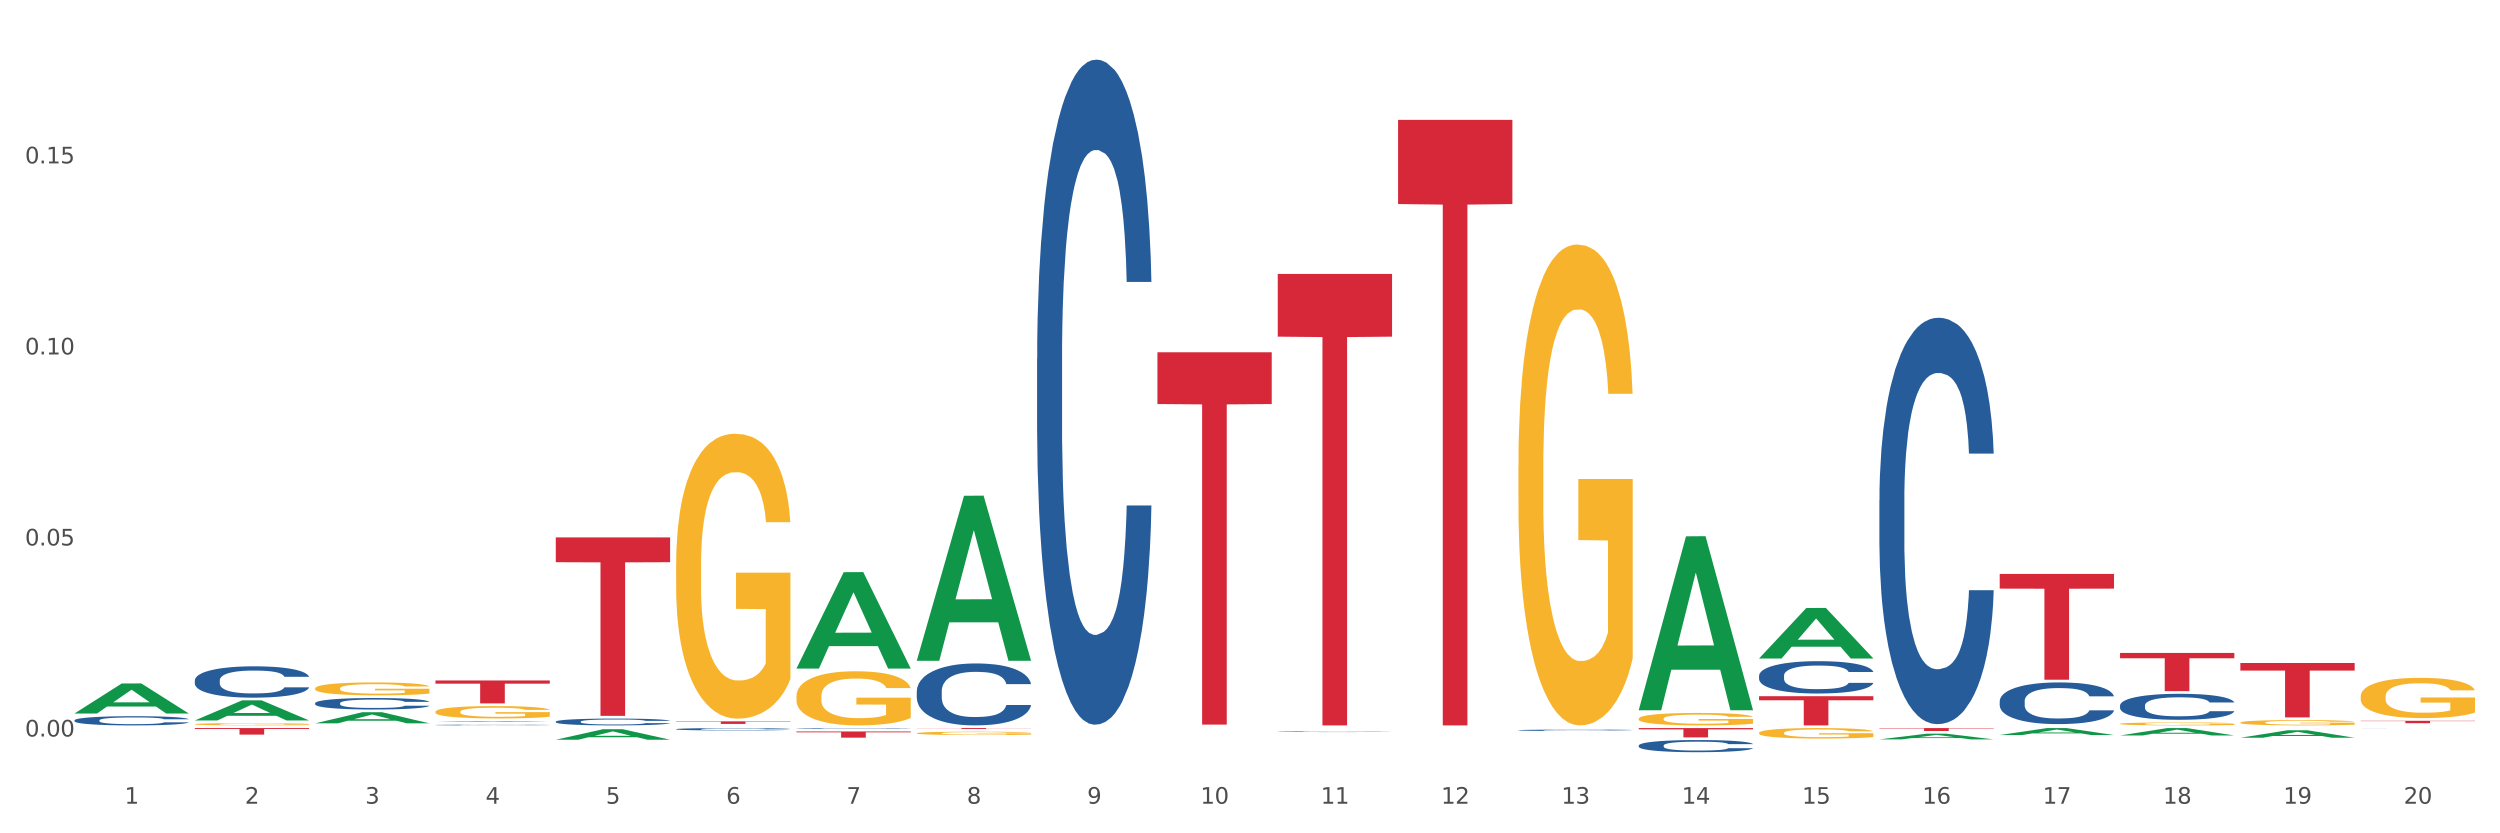 <?xml version="1.0" encoding="utf-8" standalone="no"?>
<!DOCTYPE svg PUBLIC "-//W3C//DTD SVG 1.1//EN"
  "http://www.w3.org/Graphics/SVG/1.1/DTD/svg11.dtd">
<svg xmlns:xlink="http://www.w3.org/1999/xlink" width="1080pt" height="360pt" viewBox="0 0 1080 360" xmlns="http://www.w3.org/2000/svg" version="1.1">
 <rect x="0" y="0" width="1080" height="360" fill="#333333" stroke="none"/>
 <defs>
  <style type="text/css">*{stroke-linejoin: round; stroke-linecap: butt}</style>
 </defs>
 <g id="figure_1">
  <g id="patch_1">
   <path d="M 0 360 
L 1080 360 
L 1080 0 
L 0 0 
z
" style="fill: #ffffff; stroke: #ffffff; stroke-linejoin: miter"/>
  </g>
  <g id="axes_1">
   <g id="matplotlib.axis_1">
    <g id="xtick_1">
     <g id="text_1">
      <!-- 1 -->
      <g style="fill: #4d4d4d" transform="translate(53.812 347.204) scale(0.096 -0.096)">
       <defs>
        <path id="DejaVuSans-31" d="M 794 531 
L 1825 531 
L 1825 4091 
L 703 3866 
L 703 4441 
L 1819 4666 
L 2450 4666 
L 2450 531 
L 3481 531 
L 3481 0 
L 794 0 
L 794 531 
z
" transform="scale(0.016)"/>
       </defs>
       <use xlink:href="#DejaVuSans-31"/>
      </g>
     </g>
    </g>
    <g id="xtick_2">
     <g id="text_2">
      <!-- 2 -->
      <g style="fill: #4d4d4d" transform="translate(105.793 347.204) scale(0.096 -0.096)">
       <defs>
        <path id="DejaVuSans-32" d="M 1228 531 
L 3431 531 
L 3431 0 
L 469 0 
L 469 531 
Q 828 903 1448 1529 
Q 2069 2156 2228 2338 
Q 2531 2678 2651 2914 
Q 2772 3150 2772 3378 
Q 2772 3750 2511 3984 
Q 2250 4219 1831 4219 
Q 1534 4219 1204 4116 
Q 875 4013 500 3803 
L 500 4441 
Q 881 4594 1212 4672 
Q 1544 4750 1819 4750 
Q 2544 4750 2975 4387 
Q 3406 4025 3406 3419 
Q 3406 3131 3298 2873 
Q 3191 2616 2906 2266 
Q 2828 2175 2409 1742 
Q 1991 1309 1228 531 
z
" transform="scale(0.016)"/>
       </defs>
       <use xlink:href="#DejaVuSans-32"/>
      </g>
     </g>
    </g>
    <g id="xtick_3">
     <g id="text_3">
      <!-- 3 -->
      <g style="fill: #4d4d4d" transform="translate(157.774 347.204) scale(0.096 -0.096)">
       <defs>
        <path id="DejaVuSans-33" d="M 2597 2516 
Q 3050 2419 3304 2112 
Q 3559 1806 3559 1356 
Q 3559 666 3084 287 
Q 2609 -91 1734 -91 
Q 1441 -91 1130 -33 
Q 819 25 488 141 
L 488 750 
Q 750 597 1062 519 
Q 1375 441 1716 441 
Q 2309 441 2620 675 
Q 2931 909 2931 1356 
Q 2931 1769 2642 2001 
Q 2353 2234 1838 2234 
L 1294 2234 
L 1294 2753 
L 1863 2753 
Q 2328 2753 2575 2939 
Q 2822 3125 2822 3475 
Q 2822 3834 2567 4026 
Q 2313 4219 1838 4219 
Q 1578 4219 1281 4162 
Q 984 4106 628 3988 
L 628 4550 
Q 988 4650 1302 4700 
Q 1616 4750 1894 4750 
Q 2613 4750 3031 4423 
Q 3450 4097 3450 3541 
Q 3450 3153 3228 2886 
Q 3006 2619 2597 2516 
z
" transform="scale(0.016)"/>
       </defs>
       <use xlink:href="#DejaVuSans-33"/>
      </g>
     </g>
    </g>
    <g id="xtick_4">
     <g id="text_4">
      <!-- 4 -->
      <g style="fill: #4d4d4d" transform="translate(209.756 347.204) scale(0.096 -0.096)">
       <defs>
        <path id="DejaVuSans-34" d="M 2419 4116 
L 825 1625 
L 2419 1625 
L 2419 4116 
z
M 2253 4666 
L 3047 4666 
L 3047 1625 
L 3713 1625 
L 3713 1100 
L 3047 1100 
L 3047 0 
L 2419 0 
L 2419 1100 
L 313 1100 
L 313 1709 
L 2253 4666 
z
" transform="scale(0.016)"/>
       </defs>
       <use xlink:href="#DejaVuSans-34"/>
      </g>
     </g>
    </g>
    <g id="xtick_5">
     <g id="text_5">
      <!-- 5 -->
      <g style="fill: #4d4d4d" transform="translate(261.737 347.204) scale(0.096 -0.096)">
       <defs>
        <path id="DejaVuSans-35" d="M 691 4666 
L 3169 4666 
L 3169 4134 
L 1269 4134 
L 1269 2991 
Q 1406 3038 1543 3061 
Q 1681 3084 1819 3084 
Q 2600 3084 3056 2656 
Q 3513 2228 3513 1497 
Q 3513 744 3044 326 
Q 2575 -91 1722 -91 
Q 1428 -91 1123 -41 
Q 819 9 494 109 
L 494 744 
Q 775 591 1075 516 
Q 1375 441 1709 441 
Q 2250 441 2565 725 
Q 2881 1009 2881 1497 
Q 2881 1984 2565 2268 
Q 2250 2553 1709 2553 
Q 1456 2553 1204 2497 
Q 953 2441 691 2322 
L 691 4666 
z
" transform="scale(0.016)"/>
       </defs>
       <use xlink:href="#DejaVuSans-35"/>
      </g>
     </g>
    </g>
    <g id="xtick_6">
     <g id="text_6">
      <!-- 6 -->
      <g style="fill: #4d4d4d" transform="translate(313.718 347.204) scale(0.096 -0.096)">
       <defs>
        <path id="DejaVuSans-36" d="M 2113 2584 
Q 1688 2584 1439 2293 
Q 1191 2003 1191 1497 
Q 1191 994 1439 701 
Q 1688 409 2113 409 
Q 2538 409 2786 701 
Q 3034 994 3034 1497 
Q 3034 2003 2786 2293 
Q 2538 2584 2113 2584 
z
M 3366 4563 
L 3366 3988 
Q 3128 4100 2886 4159 
Q 2644 4219 2406 4219 
Q 1781 4219 1451 3797 
Q 1122 3375 1075 2522 
Q 1259 2794 1537 2939 
Q 1816 3084 2150 3084 
Q 2853 3084 3261 2657 
Q 3669 2231 3669 1497 
Q 3669 778 3244 343 
Q 2819 -91 2113 -91 
Q 1303 -91 875 529 
Q 447 1150 447 2328 
Q 447 3434 972 4092 
Q 1497 4750 2381 4750 
Q 2619 4750 2861 4703 
Q 3103 4656 3366 4563 
z
" transform="scale(0.016)"/>
       </defs>
       <use xlink:href="#DejaVuSans-36"/>
      </g>
     </g>
    </g>
    <g id="xtick_7">
     <g id="text_7">
      <!-- 7 -->
      <g style="fill: #4d4d4d" transform="translate(365.699 347.204) scale(0.096 -0.096)">
       <defs>
        <path id="DejaVuSans-37" d="M 525 4666 
L 3525 4666 
L 3525 4397 
L 1831 0 
L 1172 0 
L 2766 4134 
L 525 4134 
L 525 4666 
z
" transform="scale(0.016)"/>
       </defs>
       <use xlink:href="#DejaVuSans-37"/>
      </g>
     </g>
    </g>
    <g id="xtick_8">
     <g id="text_8">
      <!-- 8 -->
      <g style="fill: #4d4d4d" transform="translate(417.68 347.204) scale(0.096 -0.096)">
       <defs>
        <path id="DejaVuSans-38" d="M 2034 2216 
Q 1584 2216 1326 1975 
Q 1069 1734 1069 1313 
Q 1069 891 1326 650 
Q 1584 409 2034 409 
Q 2484 409 2743 651 
Q 3003 894 3003 1313 
Q 3003 1734 2745 1975 
Q 2488 2216 2034 2216 
z
M 1403 2484 
Q 997 2584 770 2862 
Q 544 3141 544 3541 
Q 544 4100 942 4425 
Q 1341 4750 2034 4750 
Q 2731 4750 3128 4425 
Q 3525 4100 3525 3541 
Q 3525 3141 3298 2862 
Q 3072 2584 2669 2484 
Q 3125 2378 3379 2068 
Q 3634 1759 3634 1313 
Q 3634 634 3220 271 
Q 2806 -91 2034 -91 
Q 1263 -91 848 271 
Q 434 634 434 1313 
Q 434 1759 690 2068 
Q 947 2378 1403 2484 
z
M 1172 3481 
Q 1172 3119 1398 2916 
Q 1625 2713 2034 2713 
Q 2441 2713 2670 2916 
Q 2900 3119 2900 3481 
Q 2900 3844 2670 4047 
Q 2441 4250 2034 4250 
Q 1625 4250 1398 4047 
Q 1172 3844 1172 3481 
z
" transform="scale(0.016)"/>
       </defs>
       <use xlink:href="#DejaVuSans-38"/>
      </g>
     </g>
    </g>
    <g id="xtick_9">
     <g id="text_9">
      <!-- 9 -->
      <g style="fill: #4d4d4d" transform="translate(469.662 347.204) scale(0.096 -0.096)">
       <defs>
        <path id="DejaVuSans-39" d="M 703 97 
L 703 672 
Q 941 559 1184 500 
Q 1428 441 1663 441 
Q 2288 441 2617 861 
Q 2947 1281 2994 2138 
Q 2813 1869 2534 1725 
Q 2256 1581 1919 1581 
Q 1219 1581 811 2004 
Q 403 2428 403 3163 
Q 403 3881 828 4315 
Q 1253 4750 1959 4750 
Q 2769 4750 3195 4129 
Q 3622 3509 3622 2328 
Q 3622 1225 3098 567 
Q 2575 -91 1691 -91 
Q 1453 -91 1209 -44 
Q 966 3 703 97 
z
M 1959 2075 
Q 2384 2075 2632 2365 
Q 2881 2656 2881 3163 
Q 2881 3666 2632 3958 
Q 2384 4250 1959 4250 
Q 1534 4250 1286 3958 
Q 1038 3666 1038 3163 
Q 1038 2656 1286 2365 
Q 1534 2075 1959 2075 
z
" transform="scale(0.016)"/>
       </defs>
       <use xlink:href="#DejaVuSans-39"/>
      </g>
     </g>
    </g>
    <g id="xtick_10">
     <g id="text_10">
      <!-- 10 -->
      <g style="fill: #4d4d4d" transform="translate(518.589 347.204) scale(0.096 -0.096)">
       <defs>
        <path id="DejaVuSans-30" d="M 2034 4250 
Q 1547 4250 1301 3770 
Q 1056 3291 1056 2328 
Q 1056 1369 1301 889 
Q 1547 409 2034 409 
Q 2525 409 2770 889 
Q 3016 1369 3016 2328 
Q 3016 3291 2770 3770 
Q 2525 4250 2034 4250 
z
M 2034 4750 
Q 2819 4750 3233 4129 
Q 3647 3509 3647 2328 
Q 3647 1150 3233 529 
Q 2819 -91 2034 -91 
Q 1250 -91 836 529 
Q 422 1150 422 2328 
Q 422 3509 836 4129 
Q 1250 4750 2034 4750 
z
" transform="scale(0.016)"/>
       </defs>
       <use xlink:href="#DejaVuSans-31"/>
       <use xlink:href="#DejaVuSans-30" transform="translate(63.623 0)"/>
      </g>
     </g>
    </g>
    <g id="xtick_11">
     <g id="text_11">
      <!-- 11 -->
      <g style="fill: #4d4d4d" transform="translate(570.57 347.204) scale(0.096 -0.096)">
       <use xlink:href="#DejaVuSans-31"/>
       <use xlink:href="#DejaVuSans-31" transform="translate(63.623 0)"/>
      </g>
     </g>
    </g>
    <g id="xtick_12">
     <g id="text_12">
      <!-- 12 -->
      <g style="fill: #4d4d4d" transform="translate(622.551 347.204) scale(0.096 -0.096)">
       <use xlink:href="#DejaVuSans-31"/>
       <use xlink:href="#DejaVuSans-32" transform="translate(63.623 0)"/>
      </g>
     </g>
    </g>
    <g id="xtick_13">
     <g id="text_13">
      <!-- 13 -->
      <g style="fill: #4d4d4d" transform="translate(674.533 347.204) scale(0.096 -0.096)">
       <use xlink:href="#DejaVuSans-31"/>
       <use xlink:href="#DejaVuSans-33" transform="translate(63.623 0)"/>
      </g>
     </g>
    </g>
    <g id="xtick_14">
     <g id="text_14">
      <!-- 14 -->
      <g style="fill: #4d4d4d" transform="translate(726.514 347.204) scale(0.096 -0.096)">
       <use xlink:href="#DejaVuSans-31"/>
       <use xlink:href="#DejaVuSans-34" transform="translate(63.623 0)"/>
      </g>
     </g>
    </g>
    <g id="xtick_15">
     <g id="text_15">
      <!-- 15 -->
      <g style="fill: #4d4d4d" transform="translate(778.495 347.204) scale(0.096 -0.096)">
       <use xlink:href="#DejaVuSans-31"/>
       <use xlink:href="#DejaVuSans-35" transform="translate(63.623 0)"/>
      </g>
     </g>
    </g>
    <g id="xtick_16">
     <g id="text_16">
      <!-- 16 -->
      <g style="fill: #4d4d4d" transform="translate(830.476 347.204) scale(0.096 -0.096)">
       <use xlink:href="#DejaVuSans-31"/>
       <use xlink:href="#DejaVuSans-36" transform="translate(63.623 0)"/>
      </g>
     </g>
    </g>
    <g id="xtick_17">
     <g id="text_17">
      <!-- 17 -->
      <g style="fill: #4d4d4d" transform="translate(882.457 347.204) scale(0.096 -0.096)">
       <use xlink:href="#DejaVuSans-31"/>
       <use xlink:href="#DejaVuSans-37" transform="translate(63.623 0)"/>
      </g>
     </g>
    </g>
    <g id="xtick_18">
     <g id="text_18">
      <!-- 18 -->
      <g style="fill: #4d4d4d" transform="translate(934.439 347.204) scale(0.096 -0.096)">
       <use xlink:href="#DejaVuSans-31"/>
       <use xlink:href="#DejaVuSans-38" transform="translate(63.623 0)"/>
      </g>
     </g>
    </g>
    <g id="xtick_19">
     <g id="text_19">
      <!-- 19 -->
      <g style="fill: #4d4d4d" transform="translate(986.42 347.204) scale(0.096 -0.096)">
       <use xlink:href="#DejaVuSans-31"/>
       <use xlink:href="#DejaVuSans-39" transform="translate(63.623 0)"/>
      </g>
     </g>
    </g>
    <g id="xtick_20">
     <g id="text_20">
      <!-- 20 -->
      <g style="fill: #4d4d4d" transform="translate(1038.401 347.204) scale(0.096 -0.096)">
       <use xlink:href="#DejaVuSans-32"/>
       <use xlink:href="#DejaVuSans-30" transform="translate(63.623 0)"/>
      </g>
     </g>
    </g>
    <g id="xtick_21"/>
    <g id="xtick_22"/>
    <g id="xtick_23"/>
    <g id="xtick_24"/>
    <g id="xtick_25"/>
    <g id="xtick_26"/>
    <g id="xtick_27"/>
    <g id="xtick_28"/>
    <g id="xtick_29"/>
    <g id="xtick_30"/>
    <g id="xtick_31"/>
    <g id="xtick_32"/>
    <g id="xtick_33"/>
    <g id="xtick_34"/>
    <g id="xtick_35"/>
    <g id="xtick_36"/>
    <g id="xtick_37"/>
    <g id="xtick_38"/>
    <g id="xtick_39"/>
   </g>
   <g id="matplotlib.axis_2">
    <g id="ytick_1">
     <g id="text_21">
      <!-- 0.00 -->
      <g style="fill: #4d4d4d" transform="translate(10.8 318.174) scale(0.096 -0.096)">
       <defs>
        <path id="DejaVuSans-2e" d="M 684 794 
L 1344 794 
L 1344 0 
L 684 0 
L 684 794 
z
" transform="scale(0.016)"/>
       </defs>
       <use xlink:href="#DejaVuSans-30"/>
       <use xlink:href="#DejaVuSans-2e" transform="translate(63.623 0)"/>
       <use xlink:href="#DejaVuSans-30" transform="translate(95.41 0)"/>
       <use xlink:href="#DejaVuSans-30" transform="translate(159.033 0)"/>
      </g>
     </g>
    </g>
    <g id="ytick_2">
     <g id="text_22">
      <!-- 0.05 -->
      <g style="fill: #4d4d4d" transform="translate(10.8 235.645) scale(0.096 -0.096)">
       <use xlink:href="#DejaVuSans-30"/>
       <use xlink:href="#DejaVuSans-2e" transform="translate(63.623 0)"/>
       <use xlink:href="#DejaVuSans-30" transform="translate(95.41 0)"/>
       <use xlink:href="#DejaVuSans-35" transform="translate(159.033 0)"/>
      </g>
     </g>
    </g>
    <g id="ytick_3">
     <g id="text_23">
      <!-- 0.10 -->
      <g style="fill: #4d4d4d" transform="translate(10.8 153.115) scale(0.096 -0.096)">
       <use xlink:href="#DejaVuSans-30"/>
       <use xlink:href="#DejaVuSans-2e" transform="translate(63.623 0)"/>
       <use xlink:href="#DejaVuSans-31" transform="translate(95.41 0)"/>
       <use xlink:href="#DejaVuSans-30" transform="translate(159.033 0)"/>
      </g>
     </g>
    </g>
    <g id="ytick_4">
     <g id="text_24">
      <!-- 0.15 -->
      <g style="fill: #4d4d4d" transform="translate(10.8 70.586) scale(0.096 -0.096)">
       <use xlink:href="#DejaVuSans-30"/>
       <use xlink:href="#DejaVuSans-2e" transform="translate(63.623 0)"/>
       <use xlink:href="#DejaVuSans-31" transform="translate(95.41 0)"/>
       <use xlink:href="#DejaVuSans-35" transform="translate(159.033 0)"/>
      </g>
     </g>
    </g>
    <g id="ytick_5"/>
    <g id="ytick_6"/>
    <g id="ytick_7"/>
    <g id="ytick_8"/>
   </g>
   <g id="PolyCollection_1">
    <path d="M 32.175 308.213 
L 32.226 308.201 
L 52.59 295.253 
L 61.041 295.24 
L 81.557 308.237 
L 71.783 308.237 
L 67.353 305.211 
L 46.328 305.211 
L 46.175 305.26 
L 41.899 308.237 
L 32.175 308.237 
L 32.175 308.213 
L 48.975 303.405 
L 64.706 303.392 
L 56.917 298.011 
L 56.815 297.986 
L 56.713 298.023 
L 48.924 303.392 
L 48.975 303.405 
L 32.175 308.213 
z
" clip-path="url(#pbd8382a6e1)" style="fill: #109648"/>
    <path d="M 84.156 311.228 
L 84.207 311.22 
L 104.571 302.552 
L 113.022 302.544 
L 133.538 311.244 
L 123.764 311.244 
L 119.335 309.218 
L 98.309 309.218 
L 98.156 309.251 
L 93.88 311.244 
L 84.156 311.244 
L 84.156 311.228 
L 100.956 308.009 
L 116.687 308.001 
L 108.898 304.399 
L 108.796 304.382 
L 108.695 304.407 
L 100.905 308.001 
L 100.956 308.009 
L 84.156 311.228 
z
" clip-path="url(#pbd8382a6e1)" style="fill: #109648"/>
    <path d="M 136.137 312.48 
L 136.188 312.475 
L 156.552 307.666 
L 165.003 307.661 
L 185.52 312.489 
L 175.745 312.489 
L 171.316 311.365 
L 150.29 311.365 
L 150.137 311.383 
L 145.861 312.489 
L 136.137 312.489 
L 136.137 312.48 
L 152.938 310.694 
L 168.669 310.689 
L 160.879 308.69 
L 160.778 308.681 
L 160.676 308.695 
L 152.887 310.689 
L 152.938 310.694 
L 136.137 312.48 
z
" clip-path="url(#pbd8382a6e1)" style="fill: #109648"/>
    <path d="M 188.119 311.91 
L 188.17 311.91 
L 208.533 311.524 
L 216.984 311.523 
L 237.501 311.911 
L 227.726 311.911 
L 223.297 311.82 
L 202.271 311.82 
L 202.119 311.822 
L 197.842 311.911 
L 188.119 311.911 
L 188.119 311.91 
L 204.919 311.767 
L 220.65 311.766 
L 212.861 311.606 
L 212.759 311.605 
L 212.657 311.606 
L 204.868 311.766 
L 204.919 311.767 
L 188.119 311.91 
z
" clip-path="url(#pbd8382a6e1)" style="fill: #109648"/>
    <path d="M 915.855 317.726 
L 915.906 317.723 
L 936.27 314.53 
L 944.721 314.527 
L 965.238 317.732 
L 955.463 317.732 
L 951.034 316.986 
L 930.008 316.986 
L 929.856 316.998 
L 925.579 317.732 
L 915.855 317.732 
L 915.855 317.726 
L 932.656 316.54 
L 948.387 316.537 
L 940.597 315.21 
L 940.496 315.204 
L 940.394 315.213 
L 932.605 316.537 
L 932.656 316.54 
L 915.855 317.726 
z
" clip-path="url(#pbd8382a6e1)" style="fill: #109648"/>
    <path d="M 967.837 318.707 
L 967.888 318.704 
L 988.251 315.464 
L 996.702 315.461 
L 1017.219 318.713 
L 1007.444 318.713 
L 1003.015 317.956 
L 981.989 317.956 
L 981.837 317.968 
L 977.56 318.713 
L 967.837 318.713 
L 967.837 318.707 
L 984.637 317.504 
L 1000.368 317.501 
L 992.579 316.154 
L 992.477 316.148 
L 992.375 316.157 
L 984.586 317.501 
L 984.637 317.504 
L 967.837 318.707 
z
" clip-path="url(#pbd8382a6e1)" style="fill: #109648"/>
    <path d="M 344.062 288.758 
L 344.113 288.719 
L 364.477 247.18 
L 372.928 247.141 
L 393.444 288.836 
L 383.67 288.836 
L 379.241 279.127 
L 358.215 279.127 
L 358.062 279.284 
L 353.786 288.836 
L 344.062 288.836 
L 344.062 288.758 
L 360.862 273.333 
L 376.593 273.294 
L 368.804 256.028 
L 368.702 255.95 
L 368.601 256.067 
L 360.811 273.294 
L 360.862 273.333 
L 344.062 288.758 
z
" clip-path="url(#pbd8382a6e1)" style="fill: #109648"/>
    <path d="M 240.1 319.556 
L 240.151 319.551 
L 260.514 315.014 
L 268.965 315.01 
L 289.482 319.564 
L 279.707 319.564 
L 275.278 318.504 
L 254.253 318.504 
L 254.1 318.521 
L 249.824 319.564 
L 240.1 319.564 
L 240.1 319.556 
L 256.9 317.871 
L 272.631 317.866 
L 264.842 315.98 
L 264.74 315.972 
L 264.638 315.985 
L 256.849 317.866 
L 256.9 317.871 
L 240.1 319.556 
z
" clip-path="url(#pbd8382a6e1)" style="fill: #109648"/>
    <path d="M 863.874 317.531 
L 863.925 317.529 
L 884.289 314.53 
L 892.74 314.527 
L 913.256 317.537 
L 903.482 317.537 
L 899.053 316.836 
L 878.027 316.836 
L 877.874 316.847 
L 873.598 317.537 
L 863.874 317.537 
L 863.874 317.531 
L 880.674 316.418 
L 896.405 316.415 
L 888.616 315.168 
L 888.514 315.163 
L 888.413 315.171 
L 880.623 316.415 
L 880.674 316.418 
L 863.874 317.531 
z
" clip-path="url(#pbd8382a6e1)" style="fill: #109648"/>
    <path d="M 396.043 285.32 
L 396.094 285.253 
L 416.458 214.176 
L 424.909 214.109 
L 445.426 285.454 
L 435.651 285.454 
L 431.222 268.84 
L 410.196 268.84 
L 410.044 269.108 
L 405.767 285.454 
L 396.043 285.454 
L 396.043 285.32 
L 412.844 258.925 
L 428.575 258.858 
L 420.785 229.315 
L 420.684 229.181 
L 420.582 229.382 
L 412.793 258.858 
L 412.844 258.925 
L 396.043 285.32 
z
" clip-path="url(#pbd8382a6e1)" style="fill: #109648"/>
    <path d="M 759.912 284.431 
L 759.963 284.41 
L 780.327 262.652 
L 788.777 262.631 
L 809.294 284.472 
L 799.519 284.472 
L 795.09 279.386 
L 774.065 279.386 
L 773.912 279.468 
L 769.636 284.472 
L 759.912 284.472 
L 759.912 284.431 
L 776.712 276.351 
L 792.443 276.33 
L 784.654 267.286 
L 784.552 267.245 
L 784.45 267.307 
L 776.661 276.33 
L 776.712 276.351 
L 759.912 284.431 
z
" clip-path="url(#pbd8382a6e1)" style="fill: #109648"/>
    <path d="M 811.893 319.419 
L 811.944 319.417 
L 832.308 316.949 
L 840.759 316.947 
L 861.275 319.424 
L 851.501 319.424 
L 847.071 318.847 
L 826.046 318.847 
L 825.893 318.856 
L 821.617 319.424 
L 811.893 319.424 
L 811.893 319.419 
L 828.693 318.503 
L 844.424 318.501 
L 836.635 317.475 
L 836.533 317.47 
L 836.431 317.477 
L 828.642 318.501 
L 828.693 318.503 
L 811.893 319.419 
z
" clip-path="url(#pbd8382a6e1)" style="fill: #109648"/>
    <path d="M 707.931 306.698 
L 707.982 306.627 
L 728.345 231.696 
L 736.796 231.625 
L 757.313 306.839 
L 747.538 306.839 
L 743.109 289.325 
L 722.083 289.325 
L 721.931 289.607 
L 717.654 306.839 
L 707.931 306.839 
L 707.931 306.698 
L 724.731 278.872 
L 740.462 278.802 
L 732.673 247.657 
L 732.571 247.516 
L 732.469 247.727 
L 724.68 278.802 
L 724.731 278.872 
L 707.931 306.698 
z
" clip-path="url(#pbd8382a6e1)" style="fill: #109648"/>
    <path d="M 292.081 311.62 
L 341.463 311.62 
L 341.463 311.776 
L 322.038 311.777 
L 322.038 312.746 
L 311.389 312.746 
L 311.389 311.777 
L 292.081 311.776 
L 292.081 311.621 
L 292.081 311.62 
z
" clip-path="url(#pbd8382a6e1)" style="fill: #d62839"/>
    <path d="M 240.1 232.153 
L 289.482 232.153 
L 289.482 242.869 
L 270.057 242.942 
L 270.057 309.268 
L 259.408 309.268 
L 259.408 242.942 
L 240.1 242.869 
L 240.1 232.225 
L 240.1 232.153 
z
" clip-path="url(#pbd8382a6e1)" style="fill: #d62839"/>
    <path d="M 188.119 293.971 
L 237.501 293.971 
L 237.501 295.347 
L 218.076 295.357 
L 218.076 303.875 
L 207.427 303.875 
L 207.427 295.357 
L 188.119 295.347 
L 188.119 293.98 
L 188.119 293.971 
z
" clip-path="url(#pbd8382a6e1)" style="fill: #d62839"/>
    <path d="M 84.156 314.527 
L 133.538 314.527 
L 133.538 314.92 
L 114.113 314.923 
L 114.113 317.359 
L 103.464 317.359 
L 103.464 314.923 
L 84.156 314.92 
L 84.156 314.529 
L 84.156 314.527 
z
" clip-path="url(#pbd8382a6e1)" style="fill: #d62839"/>
    <path d="M 655.949 201.619 
L 656.008 201.429 
L 656.008 194.599 
L 656.124 188.717 
L 656.707 174.487 
L 657.582 162.724 
L 658.223 156.462 
L 658.865 151.34 
L 659.622 146.217 
L 660.555 140.904 
L 662.246 133.125 
L 663.296 129.141 
L 664.578 124.967 
L 666.91 118.895 
L 668.601 115.48 
L 670.35 112.634 
L 673.207 109.219 
L 675.073 107.701 
L 677.055 106.563 
L 679.445 105.804 
L 681.253 105.614 
L 685.217 106.183 
L 688.599 107.891 
L 690.231 109.219 
L 692.33 111.496 
L 693.438 113.013 
L 695.245 116.049 
L 697.111 120.034 
L 698.394 123.449 
L 700.318 129.9 
L 701.775 136.351 
L 703.116 144.319 
L 703.816 149.822 
L 704.34 154.944 
L 704.807 160.826 
L 705.273 170.123 
L 694.779 170.123 
L 694.371 163.482 
L 693.729 157.221 
L 692.797 151.15 
L 691.98 147.355 
L 690.581 142.612 
L 689.298 139.576 
L 687.957 137.299 
L 686.325 135.402 
L 685.042 134.453 
L 683.235 133.694 
L 679.679 133.884 
L 677.288 135.402 
L 675.656 137.299 
L 674.606 139.007 
L 673.673 140.904 
L 672.624 143.56 
L 671.4 147.545 
L 670.525 151.15 
L 669.651 155.703 
L 668.951 160.257 
L 668.31 165.57 
L 667.785 171.262 
L 667.377 177.143 
L 667.027 184.353 
L 666.735 196.306 
L 666.735 222.3 
L 666.852 228.181 
L 667.143 235.961 
L 667.493 241.842 
L 668.076 248.862 
L 668.601 253.606 
L 669.592 260.436 
L 670.7 266.128 
L 671.574 269.733 
L 672.449 272.769 
L 673.965 276.943 
L 675.656 280.358 
L 677.113 282.445 
L 679.095 284.342 
L 680.436 285.101 
L 681.602 285.481 
L 684.459 285.481 
L 686.5 284.912 
L 688.774 283.584 
L 690.523 281.876 
L 691.98 279.789 
L 693.613 276.374 
L 694.662 273.148 
L 694.662 233.494 
L 681.836 233.304 
L 681.836 206.931 
L 705.332 206.931 
L 705.332 284.342 
L 704.34 288.327 
L 703.233 291.932 
L 702.067 295.157 
L 700.318 299.142 
L 698.219 302.936 
L 696.353 305.593 
L 694.371 307.869 
L 692.039 309.956 
L 689.007 311.854 
L 687.141 312.613 
L 684.809 313.182 
L 682.069 313.372 
L 679.679 312.992 
L 677.346 312.044 
L 674.898 310.336 
L 672.507 307.869 
L 670.7 305.403 
L 668.893 302.367 
L 666.969 298.383 
L 665.453 294.588 
L 664.287 291.173 
L 663.004 286.809 
L 661.605 281.117 
L 660.555 275.994 
L 659.622 270.682 
L 658.631 263.851 
L 657.932 257.97 
L 657.232 250.57 
L 656.824 245.068 
L 656.358 236.53 
L 656.008 224.577 
L 655.949 201.619 
z
" clip-path="url(#pbd8382a6e1)" style="fill: #f7b32b"/>
    <path d="M 344.062 300.795 
L 344.121 300.774 
L 344.121 300.005 
L 344.237 299.344 
L 344.82 297.742 
L 345.695 296.418 
L 346.336 295.714 
L 346.977 295.137 
L 347.735 294.561 
L 348.668 293.963 
L 350.359 293.087 
L 351.408 292.639 
L 352.691 292.169 
L 355.023 291.486 
L 356.714 291.102 
L 358.463 290.781 
L 361.32 290.397 
L 363.185 290.226 
L 365.168 290.098 
L 367.558 290.013 
L 369.365 289.991 
L 373.33 290.055 
L 376.712 290.248 
L 378.344 290.397 
L 380.443 290.653 
L 381.551 290.824 
L 383.358 291.166 
L 385.224 291.614 
L 386.506 291.999 
L 388.43 292.724 
L 389.888 293.45 
L 391.229 294.347 
L 391.928 294.966 
L 392.453 295.543 
L 392.92 296.205 
L 393.386 297.251 
L 382.892 297.251 
L 382.484 296.504 
L 381.842 295.799 
L 380.909 295.116 
L 380.093 294.689 
L 378.694 294.155 
L 377.411 293.813 
L 376.07 293.557 
L 374.438 293.344 
L 373.155 293.237 
L 371.348 293.151 
L 367.791 293.173 
L 365.401 293.344 
L 363.768 293.557 
L 362.719 293.749 
L 361.786 293.963 
L 360.737 294.262 
L 359.512 294.71 
L 358.638 295.116 
L 357.763 295.628 
L 357.064 296.141 
L 356.422 296.739 
L 355.898 297.379 
L 355.489 298.041 
L 355.14 298.852 
L 354.848 300.198 
L 354.848 303.123 
L 354.965 303.785 
L 355.256 304.66 
L 355.606 305.322 
L 356.189 306.112 
L 356.714 306.646 
L 357.705 307.414 
L 358.813 308.055 
L 359.687 308.461 
L 360.562 308.802 
L 362.078 309.272 
L 363.768 309.656 
L 365.226 309.891 
L 367.208 310.105 
L 368.549 310.19 
L 369.715 310.233 
L 372.572 310.233 
L 374.613 310.169 
L 376.886 310.019 
L 378.636 309.827 
L 380.093 309.592 
L 381.726 309.208 
L 382.775 308.845 
L 382.775 304.383 
L 369.948 304.361 
L 369.948 301.393 
L 393.444 301.393 
L 393.444 310.105 
L 392.453 310.553 
L 391.345 310.959 
L 390.179 311.322 
L 388.43 311.77 
L 386.331 312.197 
L 384.466 312.496 
L 382.484 312.752 
L 380.151 312.987 
L 377.12 313.201 
L 375.254 313.286 
L 372.922 313.35 
L 370.182 313.372 
L 367.791 313.329 
L 365.459 313.222 
L 363.011 313.03 
L 360.62 312.752 
L 358.813 312.475 
L 357.005 312.133 
L 355.081 311.685 
L 353.566 311.258 
L 352.399 310.873 
L 351.117 310.382 
L 349.718 309.742 
L 348.668 309.165 
L 347.735 308.567 
L 346.744 307.799 
L 346.045 307.137 
L 345.345 306.304 
L 344.937 305.685 
L 344.47 304.724 
L 344.121 303.379 
L 344.062 300.795 
z
" clip-path="url(#pbd8382a6e1)" style="fill: #f7b32b"/>
    <path d="M 396.043 316.757 
L 396.102 316.756 
L 396.102 316.708 
L 396.218 316.667 
L 396.801 316.568 
L 397.676 316.486 
L 398.317 316.442 
L 398.959 316.407 
L 399.716 316.371 
L 400.649 316.334 
L 402.34 316.28 
L 403.39 316.252 
L 404.672 316.223 
L 407.004 316.18 
L 408.695 316.157 
L 410.444 316.137 
L 413.301 316.113 
L 415.167 316.102 
L 417.149 316.094 
L 419.539 316.089 
L 421.347 316.088 
L 425.311 316.092 
L 428.693 316.104 
L 430.325 316.113 
L 432.424 316.129 
L 433.532 316.139 
L 435.339 316.161 
L 437.205 316.188 
L 438.488 316.212 
L 440.412 316.257 
L 441.869 316.302 
L 443.21 316.358 
L 443.91 316.396 
L 444.434 316.432 
L 444.901 316.473 
L 445.367 316.538 
L 434.873 316.538 
L 434.465 316.491 
L 433.823 316.448 
L 432.891 316.405 
L 432.074 316.379 
L 430.675 316.346 
L 429.392 316.325 
L 428.051 316.309 
L 426.419 316.296 
L 425.136 316.289 
L 423.329 316.284 
L 419.773 316.285 
L 417.382 316.296 
L 415.75 316.309 
L 414.7 316.321 
L 413.767 316.334 
L 412.718 316.352 
L 411.494 316.38 
L 410.619 316.405 
L 409.744 316.437 
L 409.045 316.469 
L 408.404 316.506 
L 407.879 316.546 
L 407.471 316.587 
L 407.121 316.637 
L 406.829 316.72 
L 406.829 316.902 
L 406.946 316.943 
L 407.237 316.997 
L 407.587 317.038 
L 408.17 317.087 
L 408.695 317.12 
L 409.686 317.168 
L 410.794 317.207 
L 411.668 317.232 
L 412.543 317.254 
L 414.059 317.283 
L 415.75 317.307 
L 417.207 317.321 
L 419.189 317.334 
L 420.53 317.34 
L 421.696 317.342 
L 424.553 317.342 
L 426.594 317.338 
L 428.868 317.329 
L 430.617 317.317 
L 432.074 317.303 
L 433.707 317.279 
L 434.756 317.256 
L 434.756 316.98 
L 421.93 316.978 
L 421.93 316.794 
L 445.426 316.794 
L 445.426 317.334 
L 444.434 317.362 
L 443.327 317.387 
L 442.161 317.41 
L 440.412 317.438 
L 438.313 317.464 
L 436.447 317.483 
L 434.465 317.498 
L 432.133 317.513 
L 429.101 317.526 
L 427.235 317.532 
L 424.903 317.536 
L 422.163 317.537 
L 419.773 317.534 
L 417.44 317.528 
L 414.992 317.516 
L 412.601 317.498 
L 410.794 317.481 
L 408.987 317.46 
L 407.063 317.432 
L 405.547 317.406 
L 404.381 317.382 
L 403.098 317.352 
L 401.699 317.312 
L 400.649 317.276 
L 399.716 317.239 
L 398.725 317.191 
L 398.026 317.15 
L 397.326 317.099 
L 396.918 317.06 
L 396.452 317.001 
L 396.102 316.918 
L 396.043 316.757 
z
" clip-path="url(#pbd8382a6e1)" style="fill: #f7b32b"/>
    <path d="M 136.137 297.389 
L 136.196 297.384 
L 136.196 297.201 
L 136.312 297.043 
L 136.895 296.662 
L 137.77 296.346 
L 138.411 296.178 
L 139.053 296.041 
L 139.81 295.904 
L 140.743 295.761 
L 142.434 295.553 
L 143.484 295.446 
L 144.766 295.334 
L 147.098 295.171 
L 148.789 295.079 
L 150.538 295.003 
L 153.395 294.912 
L 155.261 294.871 
L 157.243 294.84 
L 159.633 294.82 
L 161.441 294.815 
L 165.405 294.83 
L 168.787 294.876 
L 170.419 294.912 
L 172.518 294.973 
L 173.626 295.013 
L 175.433 295.095 
L 177.299 295.202 
L 178.582 295.293 
L 180.506 295.466 
L 181.963 295.639 
L 183.304 295.853 
L 184.004 296 
L 184.528 296.138 
L 184.995 296.295 
L 185.461 296.545 
L 174.967 296.545 
L 174.559 296.367 
L 173.917 296.199 
L 172.985 296.036 
L 172.168 295.934 
L 170.769 295.807 
L 169.486 295.726 
L 168.145 295.665 
L 166.513 295.614 
L 165.23 295.588 
L 163.423 295.568 
L 159.866 295.573 
L 157.476 295.614 
L 155.844 295.665 
L 154.794 295.71 
L 153.861 295.761 
L 152.812 295.832 
L 151.588 295.939 
L 150.713 296.036 
L 149.838 296.158 
L 149.139 296.28 
L 148.498 296.423 
L 147.973 296.575 
L 147.565 296.733 
L 147.215 296.926 
L 146.923 297.247 
L 146.923 297.944 
L 147.04 298.101 
L 147.331 298.31 
L 147.681 298.468 
L 148.264 298.656 
L 148.789 298.783 
L 149.78 298.966 
L 150.888 299.119 
L 151.762 299.216 
L 152.637 299.297 
L 154.153 299.409 
L 155.844 299.501 
L 157.301 299.557 
L 159.283 299.607 
L 160.624 299.628 
L 161.79 299.638 
L 164.647 299.638 
L 166.688 299.623 
L 168.962 299.587 
L 170.711 299.541 
L 172.168 299.485 
L 173.801 299.394 
L 174.85 299.307 
L 174.85 298.244 
L 162.024 298.239 
L 162.024 297.532 
L 185.52 297.532 
L 185.52 299.607 
L 184.528 299.714 
L 183.421 299.811 
L 182.255 299.897 
L 180.506 300.004 
L 178.407 300.106 
L 176.541 300.177 
L 174.559 300.238 
L 172.227 300.294 
L 169.195 300.345 
L 167.329 300.365 
L 164.997 300.381 
L 162.257 300.386 
L 159.866 300.376 
L 157.534 300.35 
L 155.086 300.304 
L 152.695 300.238 
L 150.888 300.172 
L 149.081 300.091 
L 147.157 299.984 
L 145.641 299.882 
L 144.475 299.791 
L 143.192 299.674 
L 141.793 299.521 
L 140.743 299.384 
L 139.81 299.241 
L 138.819 299.058 
L 138.12 298.9 
L 137.42 298.702 
L 137.012 298.554 
L 136.546 298.325 
L 136.196 298.005 
L 136.137 297.389 
z
" clip-path="url(#pbd8382a6e1)" style="fill: #f7b32b"/>
    <path d="M 188.119 307.497 
L 188.177 307.492 
L 188.177 307.317 
L 188.294 307.166 
L 188.877 306.8 
L 189.751 306.498 
L 190.392 306.337 
L 191.034 306.205 
L 191.792 306.074 
L 192.725 305.937 
L 194.415 305.737 
L 195.465 305.635 
L 196.747 305.528 
L 199.079 305.372 
L 200.77 305.284 
L 202.519 305.211 
L 205.376 305.123 
L 207.242 305.084 
L 209.224 305.055 
L 211.614 305.035 
L 213.422 305.03 
L 217.386 305.045 
L 220.768 305.089 
L 222.4 305.123 
L 224.499 305.182 
L 225.607 305.221 
L 227.414 305.299 
L 229.28 305.401 
L 230.563 305.489 
L 232.487 305.654 
L 233.944 305.82 
L 235.285 306.025 
L 235.985 306.166 
L 236.51 306.298 
L 236.976 306.449 
L 237.442 306.688 
L 226.948 306.688 
L 226.54 306.517 
L 225.899 306.356 
L 224.966 306.2 
L 224.149 306.103 
L 222.75 305.981 
L 221.468 305.903 
L 220.127 305.845 
L 218.494 305.796 
L 217.212 305.771 
L 215.404 305.752 
L 211.848 305.757 
L 209.457 305.796 
L 207.825 305.845 
L 206.775 305.888 
L 205.843 305.937 
L 204.793 306.005 
L 203.569 306.108 
L 202.694 306.2 
L 201.82 306.317 
L 201.12 306.434 
L 200.479 306.571 
L 199.954 306.717 
L 199.546 306.868 
L 199.196 307.053 
L 198.905 307.361 
L 198.905 308.028 
L 199.021 308.179 
L 199.313 308.379 
L 199.662 308.53 
L 200.246 308.711 
L 200.77 308.833 
L 201.761 309.008 
L 202.869 309.154 
L 203.744 309.247 
L 204.618 309.325 
L 206.134 309.432 
L 207.825 309.52 
L 209.282 309.574 
L 211.265 309.622 
L 212.606 309.642 
L 213.772 309.652 
L 216.628 309.652 
L 218.669 309.637 
L 220.943 309.603 
L 222.692 309.559 
L 224.149 309.505 
L 225.782 309.418 
L 226.831 309.335 
L 226.831 308.316 
L 214.005 308.311 
L 214.005 307.633 
L 237.501 307.633 
L 237.501 309.622 
L 236.51 309.725 
L 235.402 309.817 
L 234.236 309.9 
L 232.487 310.003 
L 230.388 310.1 
L 228.522 310.168 
L 226.54 310.227 
L 224.208 310.28 
L 221.176 310.329 
L 219.31 310.349 
L 216.978 310.363 
L 214.238 310.368 
L 211.848 310.358 
L 209.516 310.334 
L 207.067 310.29 
L 204.676 310.227 
L 202.869 310.163 
L 201.062 310.085 
L 199.138 309.983 
L 197.622 309.886 
L 196.456 309.798 
L 195.173 309.686 
L 193.774 309.539 
L 192.725 309.408 
L 191.792 309.271 
L 190.801 309.096 
L 190.101 308.945 
L 189.401 308.755 
L 188.993 308.613 
L 188.527 308.394 
L 188.177 308.087 
L 188.119 307.497 
z
" clip-path="url(#pbd8382a6e1)" style="fill: #f7b32b"/>
    <path d="M 84.156 312.849 
L 84.215 312.848 
L 84.215 312.816 
L 84.331 312.788 
L 84.914 312.722 
L 85.789 312.667 
L 86.43 312.637 
L 87.071 312.613 
L 87.829 312.589 
L 88.762 312.564 
L 90.453 312.528 
L 91.502 312.509 
L 92.785 312.49 
L 95.117 312.461 
L 96.808 312.445 
L 98.557 312.432 
L 101.414 312.416 
L 103.279 312.409 
L 105.262 312.404 
L 107.652 312.4 
L 109.459 312.399 
L 113.424 312.402 
L 116.806 312.41 
L 118.438 312.416 
L 120.537 312.427 
L 121.645 312.434 
L 123.452 312.448 
L 125.318 312.467 
L 126.6 312.483 
L 128.524 312.513 
L 129.982 312.543 
L 131.323 312.58 
L 132.022 312.606 
L 132.547 312.63 
L 133.014 312.658 
L 133.48 312.701 
L 122.986 312.701 
L 122.577 312.67 
L 121.936 312.641 
L 121.003 312.612 
L 120.187 312.595 
L 118.788 312.572 
L 117.505 312.558 
L 116.164 312.548 
L 114.532 312.539 
L 113.249 312.534 
L 111.442 312.531 
L 107.885 312.532 
L 105.495 312.539 
L 103.862 312.548 
L 102.813 312.556 
L 101.88 312.564 
L 100.831 312.577 
L 99.606 312.596 
L 98.732 312.612 
L 97.857 312.634 
L 97.158 312.655 
L 96.516 312.68 
L 95.992 312.707 
L 95.583 312.734 
L 95.234 312.768 
L 94.942 312.824 
L 94.942 312.945 
L 95.059 312.973 
L 95.35 313.009 
L 95.7 313.037 
L 96.283 313.07 
L 96.808 313.092 
L 97.799 313.124 
L 98.907 313.151 
L 99.781 313.167 
L 100.656 313.182 
L 102.172 313.201 
L 103.862 313.217 
L 105.32 313.227 
L 107.302 313.236 
L 108.643 313.239 
L 109.809 313.241 
L 112.666 313.241 
L 114.707 313.238 
L 116.98 313.232 
L 118.73 313.224 
L 120.187 313.214 
L 121.82 313.198 
L 122.869 313.183 
L 122.869 312.998 
L 110.042 312.997 
L 110.042 312.873 
L 133.538 312.873 
L 133.538 313.236 
L 132.547 313.254 
L 131.439 313.271 
L 130.273 313.286 
L 128.524 313.305 
L 126.425 313.323 
L 124.56 313.335 
L 122.577 313.346 
L 120.245 313.356 
L 117.214 313.365 
L 115.348 313.368 
L 113.016 313.371 
L 110.276 313.372 
L 107.885 313.37 
L 105.553 313.365 
L 103.104 313.357 
L 100.714 313.346 
L 98.907 313.334 
L 97.099 313.32 
L 95.175 313.301 
L 93.659 313.284 
L 92.493 313.268 
L 91.211 313.247 
L 89.812 313.221 
L 88.762 313.197 
L 87.829 313.172 
L 86.838 313.14 
L 86.138 313.112 
L 85.439 313.078 
L 85.031 313.052 
L 84.564 313.012 
L 84.215 312.956 
L 84.156 312.849 
z
" clip-path="url(#pbd8382a6e1)" style="fill: #f7b32b"/>
    <path d="M 1019.818 314.544 
L 1019.876 314.544 
L 1019.876 314.543 
L 1020.051 314.542 
L 1020.693 314.539 
L 1021.511 314.537 
L 1022.912 314.535 
L 1023.67 314.534 
L 1024.663 314.533 
L 1026.706 314.532 
L 1029.041 314.53 
L 1030.675 314.529 
L 1031.901 314.529 
L 1034.644 314.528 
L 1036.22 314.528 
L 1037.855 314.527 
L 1039.256 314.527 
L 1041.59 314.527 
L 1043.458 314.527 
L 1045.618 314.527 
L 1047.427 314.527 
L 1049.821 314.527 
L 1053.323 314.527 
L 1054.666 314.528 
L 1056.475 314.528 
L 1058.343 314.529 
L 1059.861 314.529 
L 1061.612 314.53 
L 1063.421 314.531 
L 1065.172 314.532 
L 1066.398 314.533 
L 1067.39 314.535 
L 1068.266 314.536 
L 1068.908 314.538 
L 1069.2 314.539 
L 1058.518 314.539 
L 1058.226 314.538 
L 1057.642 314.537 
L 1057.059 314.536 
L 1056.417 314.535 
L 1055.424 314.534 
L 1054.549 314.534 
L 1053.09 314.533 
L 1051.747 314.533 
L 1050.638 314.532 
L 1049.295 314.532 
L 1046.435 314.532 
L 1044.392 314.532 
L 1043.108 314.532 
L 1041.532 314.532 
L 1040.189 314.532 
L 1038.613 314.533 
L 1037.388 314.533 
L 1036.162 314.534 
L 1035.461 314.534 
L 1034.411 314.535 
L 1033.71 314.536 
L 1032.776 314.537 
L 1032.251 314.538 
L 1031.317 314.539 
L 1030.908 314.541 
L 1030.733 314.542 
L 1030.617 314.543 
L 1030.617 314.549 
L 1030.967 314.551 
L 1031.259 314.552 
L 1031.726 314.553 
L 1032.601 314.555 
L 1033.885 314.556 
L 1035.228 314.557 
L 1036.337 314.558 
L 1037.388 314.558 
L 1038.438 314.559 
L 1039.722 314.559 
L 1040.773 314.559 
L 1042.349 314.56 
L 1044.217 314.56 
L 1045.676 314.56 
L 1048.653 314.56 
L 1049.996 314.559 
L 1051.28 314.559 
L 1052.681 314.559 
L 1053.79 314.558 
L 1054.432 314.558 
L 1055.483 314.557 
L 1056.3 314.557 
L 1057 314.556 
L 1057.467 314.555 
L 1057.993 314.554 
L 1058.401 314.553 
L 1058.518 314.552 
L 1069.2 314.552 
L 1068.967 314.554 
L 1068.558 314.555 
L 1067.741 314.556 
L 1067.099 314.557 
L 1066.106 314.558 
L 1065.056 314.559 
L 1063.596 314.561 
L 1062.254 314.561 
L 1060.853 314.562 
L 1059.335 314.563 
L 1056.592 314.564 
L 1055.599 314.564 
L 1053.498 314.564 
L 1051.864 314.564 
L 1049.47 314.565 
L 1047.019 314.565 
L 1044.451 314.565 
L 1042.174 314.565 
L 1039.664 314.565 
L 1038.088 314.564 
L 1036.337 314.564 
L 1034.294 314.564 
L 1032.368 314.563 
L 1030.558 314.562 
L 1028.865 314.561 
L 1027.289 314.561 
L 1025.246 314.559 
L 1023.729 314.558 
L 1022.62 314.556 
L 1021.861 314.555 
L 1021.102 314.554 
L 1020.693 314.553 
L 1020.051 314.55 
L 1019.818 314.548 
L 1019.818 314.544 
z
" clip-path="url(#pbd8382a6e1)" style="fill: #255c99"/>
    <path d="M 551.987 316.092 
L 552.045 316.092 
L 552.045 316.085 
L 552.221 316.076 
L 552.863 316.058 
L 553.68 316.045 
L 555.081 316.029 
L 555.84 316.023 
L 556.832 316.015 
L 558.875 316.003 
L 561.21 315.993 
L 562.844 315.988 
L 564.07 315.984 
L 566.813 315.978 
L 568.389 315.975 
L 570.024 315.973 
L 571.425 315.972 
L 573.76 315.97 
L 575.627 315.969 
L 577.787 315.969 
L 579.597 315.969 
L 581.99 315.97 
L 585.492 315.973 
L 586.835 315.975 
L 588.644 315.978 
L 590.512 315.982 
L 592.03 315.986 
L 593.781 315.992 
L 595.59 315.999 
L 597.342 316.009 
L 598.567 316.018 
L 599.56 316.027 
L 600.435 316.038 
L 601.077 316.05 
L 601.369 316.061 
L 590.687 316.061 
L 590.395 316.051 
L 589.812 316.041 
L 589.228 316.035 
L 588.586 316.029 
L 587.594 316.023 
L 586.718 316.019 
L 585.259 316.014 
L 583.916 316.011 
L 582.807 316.009 
L 581.465 316.008 
L 578.604 316.006 
L 576.561 316.006 
L 575.277 316.007 
L 573.701 316.008 
L 572.359 316.01 
L 570.783 316.013 
L 569.557 316.016 
L 568.331 316.02 
L 567.631 316.023 
L 566.58 316.029 
L 565.879 316.033 
L 564.945 316.041 
L 564.42 316.047 
L 563.486 316.061 
L 563.078 316.072 
L 562.902 316.079 
L 562.786 316.087 
L 562.786 316.126 
L 563.136 316.144 
L 563.428 316.151 
L 563.895 316.16 
L 564.77 316.171 
L 566.055 316.182 
L 567.397 316.189 
L 568.506 316.194 
L 569.557 316.198 
L 570.607 316.2 
L 571.892 316.203 
L 572.942 316.204 
L 574.518 316.206 
L 576.386 316.207 
L 577.846 316.207 
L 580.822 316.205 
L 582.165 316.204 
L 583.449 316.202 
L 584.85 316.2 
L 585.959 316.197 
L 586.601 316.194 
L 587.652 316.19 
L 588.469 316.185 
L 589.17 316.179 
L 589.637 316.174 
L 590.162 316.166 
L 590.57 316.158 
L 590.687 316.153 
L 601.369 316.153 
L 601.136 316.162 
L 600.727 316.171 
L 599.91 316.183 
L 599.268 316.19 
L 598.275 316.198 
L 597.225 316.205 
L 595.766 316.213 
L 594.423 316.219 
L 593.022 316.224 
L 591.504 316.228 
L 588.761 316.234 
L 587.769 316.236 
L 585.667 316.239 
L 584.033 316.241 
L 581.64 316.243 
L 579.188 316.244 
L 576.62 316.244 
L 574.343 316.243 
L 571.833 316.242 
L 570.257 316.24 
L 568.506 316.238 
L 566.463 316.235 
L 564.537 316.23 
L 562.727 316.225 
L 561.035 316.22 
L 559.459 316.213 
L 557.416 316.202 
L 555.898 316.192 
L 554.789 316.182 
L 554.03 316.174 
L 553.271 316.163 
L 552.863 316.156 
L 552.221 316.138 
L 551.987 316.122 
L 551.987 316.092 
z
" clip-path="url(#pbd8382a6e1)" style="fill: #255c99"/>
    <path d="M 655.949 315.453 
L 656.008 315.453 
L 656.008 315.438 
L 656.183 315.417 
L 656.825 315.38 
L 657.642 315.352 
L 659.043 315.318 
L 659.802 315.305 
L 660.794 315.289 
L 662.837 315.264 
L 665.172 315.243 
L 666.807 315.231 
L 668.032 315.223 
L 670.776 315.21 
L 672.352 315.204 
L 673.986 315.199 
L 675.387 315.196 
L 677.722 315.192 
L 679.59 315.191 
L 681.75 315.19 
L 683.559 315.191 
L 685.952 315.193 
L 689.455 315.199 
L 690.797 315.203 
L 692.607 315.209 
L 694.475 315.218 
L 695.992 315.226 
L 697.743 315.239 
L 699.553 315.255 
L 701.304 315.275 
L 702.53 315.294 
L 703.522 315.314 
L 704.398 315.338 
L 705.04 315.364 
L 705.332 315.386 
L 694.65 315.386 
L 694.358 315.366 
L 693.774 315.345 
L 693.19 315.33 
L 692.548 315.318 
L 691.556 315.305 
L 690.68 315.297 
L 689.221 315.286 
L 687.879 315.28 
L 686.769 315.276 
L 685.427 315.273 
L 682.567 315.27 
L 680.524 315.27 
L 679.24 315.271 
L 677.664 315.274 
L 676.321 315.277 
L 674.745 315.284 
L 673.519 315.291 
L 672.293 315.3 
L 671.593 315.306 
L 670.542 315.318 
L 669.842 315.328 
L 668.908 315.344 
L 668.383 315.356 
L 667.449 315.386 
L 667.04 315.409 
L 666.865 315.424 
L 666.748 315.441 
L 666.748 315.525 
L 667.098 315.562 
L 667.39 315.578 
L 667.857 315.596 
L 668.733 315.62 
L 670.017 315.643 
L 671.359 315.66 
L 672.469 315.67 
L 673.519 315.677 
L 674.57 315.683 
L 675.854 315.688 
L 676.905 315.692 
L 678.481 315.695 
L 680.349 315.696 
L 681.808 315.696 
L 684.785 315.694 
L 686.127 315.691 
L 687.412 315.687 
L 688.812 315.681 
L 689.922 315.675 
L 690.564 315.67 
L 691.614 315.66 
L 692.432 315.649 
L 693.132 315.637 
L 693.599 315.626 
L 694.124 315.61 
L 694.533 315.592 
L 694.65 315.583 
L 705.332 315.583 
L 705.098 315.602 
L 704.689 315.62 
L 703.872 315.646 
L 703.23 315.66 
L 702.238 315.678 
L 701.187 315.693 
L 699.728 315.709 
L 698.385 315.722 
L 696.984 315.732 
L 695.467 315.742 
L 692.723 315.755 
L 691.731 315.759 
L 689.63 315.765 
L 687.995 315.769 
L 685.602 315.773 
L 683.15 315.775 
L 680.582 315.776 
L 678.306 315.774 
L 675.796 315.771 
L 674.22 315.768 
L 672.469 315.763 
L 670.426 315.756 
L 668.499 315.747 
L 666.69 315.736 
L 664.997 315.724 
L 663.421 315.71 
L 661.378 315.687 
L 659.86 315.664 
L 658.751 315.643 
L 657.992 315.626 
L 657.234 315.603 
L 656.825 315.588 
L 656.183 315.55 
L 655.949 315.516 
L 655.949 315.453 
z
" clip-path="url(#pbd8382a6e1)" style="fill: #255c99"/>
    <path d="M 707.931 322.057 
L 707.989 322.052 
L 707.989 321.918 
L 708.164 321.736 
L 708.806 321.4 
L 709.623 321.146 
L 711.024 320.848 
L 711.783 320.724 
L 712.775 320.584 
L 714.818 320.359 
L 717.153 320.167 
L 718.788 320.062 
L 720.014 319.994 
L 722.757 319.875 
L 724.333 319.822 
L 725.967 319.779 
L 727.368 319.75 
L 729.703 319.716 
L 731.571 319.702 
L 733.731 319.697 
L 735.54 319.702 
L 737.934 319.721 
L 741.436 319.779 
L 742.778 319.812 
L 744.588 319.87 
L 746.456 319.947 
L 747.973 320.023 
L 749.725 320.134 
L 751.534 320.278 
L 753.285 320.46 
L 754.511 320.628 
L 755.503 320.805 
L 756.379 321.021 
L 757.021 321.256 
L 757.313 321.453 
L 746.631 321.453 
L 746.339 321.275 
L 745.755 321.083 
L 745.172 320.954 
L 744.529 320.848 
L 743.537 320.728 
L 742.662 320.652 
L 741.202 320.561 
L 739.86 320.503 
L 738.751 320.469 
L 737.408 320.441 
L 734.548 320.412 
L 732.505 320.412 
L 731.221 320.421 
L 729.645 320.445 
L 728.302 320.479 
L 726.726 320.537 
L 725.5 320.599 
L 724.275 320.68 
L 723.574 320.738 
L 722.523 320.844 
L 721.823 320.93 
L 720.889 321.079 
L 720.364 321.184 
L 719.43 321.457 
L 719.021 321.659 
L 718.846 321.798 
L 718.729 321.952 
L 718.729 322.7 
L 719.08 323.036 
L 719.371 323.18 
L 719.838 323.343 
L 720.714 323.554 
L 721.998 323.76 
L 723.341 323.909 
L 724.45 324 
L 725.5 324.067 
L 726.551 324.12 
L 727.835 324.168 
L 728.886 324.196 
L 730.462 324.225 
L 732.33 324.24 
L 733.789 324.24 
L 736.766 324.216 
L 738.109 324.192 
L 739.393 324.158 
L 740.794 324.105 
L 741.903 324.048 
L 742.545 324.005 
L 743.596 323.913 
L 744.413 323.817 
L 745.113 323.707 
L 745.58 323.611 
L 746.105 323.467 
L 746.514 323.304 
L 746.631 323.218 
L 757.313 323.218 
L 757.079 323.391 
L 756.671 323.558 
L 755.853 323.784 
L 755.211 323.913 
L 754.219 324.072 
L 753.168 324.206 
L 751.709 324.355 
L 750.367 324.465 
L 748.966 324.561 
L 747.448 324.647 
L 744.705 324.767 
L 743.712 324.801 
L 741.611 324.858 
L 739.976 324.892 
L 737.583 324.926 
L 735.132 324.945 
L 732.563 324.95 
L 730.287 324.94 
L 727.777 324.911 
L 726.201 324.882 
L 724.45 324.839 
L 722.407 324.772 
L 720.48 324.69 
L 718.671 324.595 
L 716.978 324.484 
L 715.402 324.36 
L 713.359 324.153 
L 711.842 323.952 
L 710.732 323.765 
L 709.974 323.606 
L 709.215 323.405 
L 708.806 323.266 
L 708.164 322.93 
L 707.931 322.618 
L 707.931 322.057 
z
" clip-path="url(#pbd8382a6e1)" style="fill: #255c99"/>
    <path d="M 759.912 291.904 
L 759.97 291.891 
L 759.97 291.534 
L 760.145 291.049 
L 760.787 290.156 
L 761.605 289.48 
L 763.006 288.689 
L 763.764 288.357 
L 764.757 287.987 
L 766.8 287.388 
L 769.135 286.877 
L 770.769 286.597 
L 771.995 286.418 
L 774.738 286.099 
L 776.314 285.959 
L 777.949 285.844 
L 779.349 285.767 
L 781.684 285.678 
L 783.552 285.64 
L 785.712 285.627 
L 787.521 285.64 
L 789.915 285.691 
L 793.417 285.844 
L 794.76 285.933 
L 796.569 286.086 
L 798.437 286.29 
L 799.955 286.494 
L 801.706 286.788 
L 803.515 287.171 
L 805.266 287.655 
L 806.492 288.102 
L 807.484 288.574 
L 808.36 289.148 
L 809.002 289.773 
L 809.294 290.296 
L 798.612 290.296 
L 798.32 289.824 
L 797.736 289.314 
L 797.153 288.97 
L 796.511 288.689 
L 795.518 288.37 
L 794.643 288.166 
L 793.183 287.923 
L 791.841 287.77 
L 790.732 287.681 
L 789.389 287.604 
L 786.529 287.528 
L 784.486 287.528 
L 783.202 287.553 
L 781.626 287.617 
L 780.283 287.707 
L 778.707 287.86 
L 777.482 288.025 
L 776.256 288.242 
L 775.555 288.395 
L 774.505 288.676 
L 773.804 288.906 
L 772.87 289.301 
L 772.345 289.582 
L 771.411 290.309 
L 771.002 290.845 
L 770.827 291.215 
L 770.711 291.623 
L 770.711 293.614 
L 771.061 294.507 
L 771.353 294.89 
L 771.82 295.323 
L 772.695 295.885 
L 773.979 296.433 
L 775.322 296.829 
L 776.431 297.071 
L 777.482 297.25 
L 778.532 297.39 
L 779.816 297.518 
L 780.867 297.594 
L 782.443 297.671 
L 784.311 297.709 
L 785.77 297.709 
L 788.747 297.645 
L 790.09 297.582 
L 791.374 297.492 
L 792.775 297.352 
L 793.884 297.199 
L 794.526 297.084 
L 795.577 296.842 
L 796.394 296.586 
L 797.094 296.293 
L 797.561 296.038 
L 798.087 295.655 
L 798.495 295.221 
L 798.612 294.992 
L 809.294 294.992 
L 809.061 295.451 
L 808.652 295.897 
L 807.835 296.497 
L 807.193 296.842 
L 806.2 297.263 
L 805.15 297.62 
L 803.69 298.015 
L 802.348 298.309 
L 800.947 298.564 
L 799.429 298.794 
L 796.686 299.113 
L 795.693 299.202 
L 793.592 299.355 
L 791.958 299.444 
L 789.564 299.534 
L 787.113 299.585 
L 784.545 299.597 
L 782.268 299.572 
L 779.758 299.495 
L 778.182 299.419 
L 776.431 299.304 
L 774.388 299.125 
L 772.462 298.908 
L 770.652 298.653 
L 768.959 298.36 
L 767.383 298.028 
L 765.34 297.48 
L 763.823 296.944 
L 762.714 296.446 
L 761.955 296.025 
L 761.196 295.489 
L 760.787 295.119 
L 760.145 294.226 
L 759.912 293.397 
L 759.912 291.904 
z
" clip-path="url(#pbd8382a6e1)" style="fill: #255c99"/>
    <path d="M 811.893 216.153 
L 811.951 215.993 
L 811.951 211.503 
L 812.127 205.411 
L 812.769 194.187 
L 813.586 185.689 
L 814.987 175.748 
L 815.746 171.58 
L 816.738 166.93 
L 818.781 159.394 
L 821.116 152.981 
L 822.75 149.453 
L 823.976 147.209 
L 826.719 143.2 
L 828.295 141.437 
L 829.93 139.994 
L 831.331 139.032 
L 833.666 137.909 
L 835.533 137.428 
L 837.693 137.268 
L 839.503 137.428 
L 841.896 138.07 
L 845.398 139.994 
L 846.741 141.116 
L 848.55 143.04 
L 850.418 145.605 
L 851.936 148.171 
L 853.687 151.858 
L 855.496 156.669 
L 857.248 162.761 
L 858.473 168.373 
L 859.466 174.305 
L 860.341 181.521 
L 860.983 189.377 
L 861.275 195.951 
L 850.593 195.951 
L 850.301 190.018 
L 849.718 183.605 
L 849.134 179.276 
L 848.492 175.748 
L 847.5 171.74 
L 846.624 169.175 
L 845.165 166.128 
L 843.822 164.204 
L 842.713 163.082 
L 841.371 162.12 
L 838.51 161.158 
L 836.467 161.158 
L 835.183 161.479 
L 833.607 162.28 
L 832.265 163.403 
L 830.689 165.327 
L 829.463 167.411 
L 828.237 170.137 
L 827.537 172.061 
L 826.486 175.588 
L 825.785 178.474 
L 824.851 183.445 
L 824.326 186.972 
L 823.392 196.111 
L 822.984 202.845 
L 822.808 207.495 
L 822.692 212.626 
L 822.692 237.638 
L 823.042 248.861 
L 823.334 253.671 
L 823.801 259.123 
L 824.676 266.178 
L 825.961 273.072 
L 827.303 278.042 
L 828.412 281.089 
L 829.463 283.334 
L 830.513 285.097 
L 831.798 286.701 
L 832.848 287.663 
L 834.424 288.625 
L 836.292 289.106 
L 837.752 289.106 
L 840.728 288.304 
L 842.071 287.502 
L 843.355 286.38 
L 844.756 284.616 
L 845.865 282.692 
L 846.507 281.249 
L 847.558 278.203 
L 848.375 274.996 
L 849.076 271.308 
L 849.543 268.102 
L 850.068 263.292 
L 850.476 257.84 
L 850.593 254.954 
L 861.275 254.954 
L 861.042 260.726 
L 860.633 266.338 
L 859.816 273.874 
L 859.174 278.203 
L 858.182 283.494 
L 857.131 287.983 
L 855.672 292.954 
L 854.329 296.641 
L 852.928 299.848 
L 851.41 302.734 
L 848.667 306.742 
L 847.675 307.865 
L 845.573 309.789 
L 843.939 310.911 
L 841.546 312.034 
L 839.094 312.675 
L 836.526 312.835 
L 834.249 312.515 
L 831.739 311.553 
L 830.163 310.591 
L 828.412 309.148 
L 826.369 306.903 
L 824.443 304.177 
L 822.633 300.97 
L 820.941 297.283 
L 819.365 293.114 
L 817.322 286.22 
L 815.804 279.485 
L 814.695 273.232 
L 813.936 267.941 
L 813.177 261.207 
L 812.769 256.558 
L 812.127 245.334 
L 811.893 234.912 
L 811.893 216.153 
z
" clip-path="url(#pbd8382a6e1)" style="fill: #255c99"/>
    <path d="M 863.874 302.897 
L 863.933 302.88 
L 863.933 302.42 
L 864.108 301.795 
L 864.75 300.644 
L 865.567 299.773 
L 866.968 298.754 
L 867.727 298.326 
L 868.719 297.849 
L 870.762 297.077 
L 873.097 296.419 
L 874.731 296.057 
L 875.957 295.827 
L 878.701 295.416 
L 880.277 295.235 
L 881.911 295.087 
L 883.312 294.989 
L 885.647 294.874 
L 887.515 294.824 
L 889.674 294.808 
L 891.484 294.824 
L 893.877 294.89 
L 897.379 295.087 
L 898.722 295.203 
L 900.531 295.4 
L 902.399 295.663 
L 903.917 295.926 
L 905.668 296.304 
L 907.478 296.797 
L 909.229 297.422 
L 910.455 297.997 
L 911.447 298.606 
L 912.322 299.346 
L 912.965 300.151 
L 913.256 300.825 
L 902.574 300.825 
L 902.283 300.217 
L 901.699 299.559 
L 901.115 299.115 
L 900.473 298.754 
L 899.481 298.343 
L 898.605 298.08 
L 897.146 297.767 
L 895.803 297.57 
L 894.694 297.455 
L 893.352 297.356 
L 890.492 297.258 
L 888.449 297.258 
L 887.164 297.29 
L 885.588 297.373 
L 884.246 297.488 
L 882.67 297.685 
L 881.444 297.899 
L 880.218 298.178 
L 879.518 298.376 
L 878.467 298.737 
L 877.767 299.033 
L 876.833 299.543 
L 876.307 299.905 
L 875.373 300.842 
L 874.965 301.532 
L 874.79 302.009 
L 874.673 302.535 
L 874.673 305.1 
L 875.023 306.251 
L 875.315 306.744 
L 875.782 307.303 
L 876.658 308.026 
L 877.942 308.733 
L 879.284 309.243 
L 880.393 309.555 
L 881.444 309.785 
L 882.495 309.966 
L 883.779 310.131 
L 884.83 310.229 
L 886.406 310.328 
L 888.273 310.377 
L 889.733 310.377 
L 892.71 310.295 
L 894.052 310.213 
L 895.336 310.098 
L 896.737 309.917 
L 897.846 309.72 
L 898.488 309.572 
L 899.539 309.259 
L 900.356 308.93 
L 901.057 308.552 
L 901.524 308.223 
L 902.049 307.73 
L 902.458 307.171 
L 902.574 306.875 
L 913.256 306.875 
L 913.023 307.467 
L 912.614 308.043 
L 911.797 308.815 
L 911.155 309.259 
L 910.163 309.802 
L 909.112 310.262 
L 907.653 310.772 
L 906.31 311.15 
L 904.909 311.479 
L 903.392 311.775 
L 900.648 312.186 
L 899.656 312.301 
L 897.555 312.498 
L 895.92 312.613 
L 893.527 312.728 
L 891.075 312.794 
L 888.507 312.81 
L 886.23 312.778 
L 883.72 312.679 
L 882.144 312.58 
L 880.393 312.432 
L 878.35 312.202 
L 876.424 311.923 
L 874.615 311.594 
L 872.922 311.216 
L 871.346 310.788 
L 869.303 310.081 
L 867.785 309.391 
L 866.676 308.75 
L 865.917 308.207 
L 865.158 307.517 
L 864.75 307.04 
L 864.108 305.889 
L 863.874 304.82 
L 863.874 302.897 
z
" clip-path="url(#pbd8382a6e1)" style="fill: #255c99"/>
    <path d="M 915.855 304.765 
L 915.914 304.755 
L 915.914 304.468 
L 916.089 304.078 
L 916.731 303.361 
L 917.548 302.817 
L 918.949 302.182 
L 919.708 301.915 
L 920.7 301.618 
L 922.743 301.136 
L 925.078 300.726 
L 926.713 300.5 
L 927.938 300.357 
L 930.682 300.101 
L 932.258 299.988 
L 933.892 299.896 
L 935.293 299.834 
L 937.628 299.762 
L 939.496 299.732 
L 941.656 299.721 
L 943.465 299.732 
L 945.858 299.773 
L 949.361 299.896 
L 950.703 299.967 
L 952.513 300.09 
L 954.381 300.254 
L 955.898 300.418 
L 957.649 300.654 
L 959.459 300.962 
L 961.21 301.351 
L 962.436 301.71 
L 963.428 302.089 
L 964.304 302.551 
L 964.946 303.053 
L 965.238 303.473 
L 954.556 303.473 
L 954.264 303.094 
L 953.68 302.684 
L 953.096 302.407 
L 952.454 302.182 
L 951.462 301.925 
L 950.586 301.761 
L 949.127 301.567 
L 947.785 301.444 
L 946.676 301.372 
L 945.333 301.31 
L 942.473 301.249 
L 940.43 301.249 
L 939.146 301.269 
L 937.57 301.321 
L 936.227 301.392 
L 934.651 301.515 
L 933.425 301.649 
L 932.199 301.823 
L 931.499 301.946 
L 930.448 302.171 
L 929.748 302.356 
L 928.814 302.674 
L 928.289 302.899 
L 927.355 303.484 
L 926.946 303.914 
L 926.771 304.212 
L 926.654 304.54 
L 926.654 306.139 
L 927.004 306.856 
L 927.296 307.164 
L 927.763 307.513 
L 928.639 307.964 
L 929.923 308.404 
L 931.265 308.722 
L 932.375 308.917 
L 933.425 309.061 
L 934.476 309.173 
L 935.76 309.276 
L 936.811 309.337 
L 938.387 309.399 
L 940.255 309.43 
L 941.714 309.43 
L 944.691 309.378 
L 946.033 309.327 
L 947.318 309.255 
L 948.719 309.143 
L 949.828 309.02 
L 950.47 308.927 
L 951.52 308.733 
L 952.338 308.528 
L 953.038 308.292 
L 953.505 308.087 
L 954.03 307.779 
L 954.439 307.431 
L 954.556 307.246 
L 965.238 307.246 
L 965.004 307.615 
L 964.596 307.974 
L 963.778 308.456 
L 963.136 308.733 
L 962.144 309.071 
L 961.093 309.358 
L 959.634 309.676 
L 958.291 309.911 
L 956.89 310.117 
L 955.373 310.301 
L 952.629 310.557 
L 951.637 310.629 
L 949.536 310.752 
L 947.901 310.824 
L 945.508 310.896 
L 943.056 310.937 
L 940.488 310.947 
L 938.212 310.926 
L 935.702 310.865 
L 934.126 310.803 
L 932.375 310.711 
L 930.332 310.568 
L 928.405 310.393 
L 926.596 310.188 
L 924.903 309.952 
L 923.327 309.686 
L 921.284 309.245 
L 919.766 308.815 
L 918.657 308.415 
L 917.898 308.076 
L 917.14 307.646 
L 916.731 307.349 
L 916.089 306.631 
L 915.855 305.965 
L 915.855 304.765 
z
" clip-path="url(#pbd8382a6e1)" style="fill: #255c99"/>
    <path d="M 448.025 154.859 
L 448.083 154.596 
L 448.083 147.249 
L 448.258 137.278 
L 448.9 118.91 
L 449.717 105.003 
L 451.118 88.735 
L 451.877 81.912 
L 452.869 74.303 
L 454.912 61.97 
L 457.247 51.474 
L 458.882 45.702 
L 460.107 42.028 
L 462.851 35.468 
L 464.427 32.582 
L 466.061 30.22 
L 467.462 28.646 
L 469.797 26.809 
L 471.665 26.022 
L 473.825 25.759 
L 475.634 26.022 
L 478.027 27.071 
L 481.53 30.22 
L 482.872 32.057 
L 484.682 35.206 
L 486.55 39.404 
L 488.067 43.602 
L 489.818 49.638 
L 491.628 57.509 
L 493.379 67.481 
L 494.605 76.664 
L 495.597 86.373 
L 496.473 98.181 
L 497.115 111.038 
L 497.407 121.797 
L 486.725 121.797 
L 486.433 112.088 
L 485.849 101.592 
L 485.266 94.507 
L 484.623 88.735 
L 483.631 82.175 
L 482.756 77.976 
L 481.296 72.991 
L 479.954 69.842 
L 478.845 68.005 
L 477.502 66.431 
L 474.642 64.857 
L 472.599 64.857 
L 471.315 65.381 
L 469.739 66.693 
L 468.396 68.53 
L 466.82 71.679 
L 465.594 75.09 
L 464.369 79.551 
L 463.668 82.7 
L 462.617 88.472 
L 461.917 93.195 
L 460.983 101.33 
L 460.458 107.102 
L 459.524 122.059 
L 459.115 133.08 
L 458.94 140.689 
L 458.823 149.086 
L 458.823 190.02 
L 459.174 208.387 
L 459.465 216.259 
L 459.932 225.181 
L 460.808 236.726 
L 462.092 248.009 
L 463.435 256.144 
L 464.544 261.129 
L 465.594 264.803 
L 466.645 267.689 
L 467.929 270.313 
L 468.98 271.887 
L 470.556 273.462 
L 472.424 274.249 
L 473.883 274.249 
L 476.86 272.937 
L 478.203 271.625 
L 479.487 269.788 
L 480.888 266.902 
L 481.997 263.753 
L 482.639 261.392 
L 483.69 256.406 
L 484.507 251.158 
L 485.207 245.123 
L 485.674 239.875 
L 486.199 232.003 
L 486.608 223.082 
L 486.725 218.359 
L 497.407 218.359 
L 497.173 227.805 
L 496.765 236.989 
L 495.947 249.321 
L 495.305 256.406 
L 494.313 265.065 
L 493.262 272.412 
L 491.803 280.547 
L 490.461 286.582 
L 489.06 291.83 
L 487.542 296.553 
L 484.799 303.113 
L 483.806 304.949 
L 481.705 308.098 
L 480.07 309.935 
L 477.677 311.772 
L 475.226 312.821 
L 472.657 313.084 
L 470.381 312.559 
L 467.871 310.985 
L 466.295 309.41 
L 464.544 307.049 
L 462.501 303.375 
L 460.574 298.914 
L 458.765 293.666 
L 457.072 287.631 
L 455.496 280.809 
L 453.453 269.526 
L 451.936 258.505 
L 450.826 248.272 
L 450.068 239.613 
L 449.309 228.592 
L 448.9 220.983 
L 448.258 202.615 
L 448.025 185.559 
L 448.025 154.859 
z
" clip-path="url(#pbd8382a6e1)" style="fill: #255c99"/>
    <path d="M 707.931 314.527 
L 757.313 314.527 
L 757.313 315.085 
L 737.888 315.088 
L 737.888 318.542 
L 727.239 318.542 
L 727.239 315.088 
L 707.931 315.085 
L 707.931 314.53 
L 707.931 314.527 
z
" clip-path="url(#pbd8382a6e1)" style="fill: #d62839"/>
    <path d="M 759.912 300.753 
L 809.294 300.753 
L 809.294 302.506 
L 789.869 302.518 
L 789.869 313.372 
L 779.22 313.372 
L 779.22 302.518 
L 759.912 302.506 
L 759.912 300.764 
L 759.912 300.753 
z
" clip-path="url(#pbd8382a6e1)" style="fill: #d62839"/>
    <path d="M 811.893 314.527 
L 861.275 314.527 
L 861.275 314.703 
L 841.85 314.704 
L 841.85 315.792 
L 831.201 315.792 
L 831.201 314.704 
L 811.893 314.703 
L 811.893 314.528 
L 811.893 314.527 
z
" clip-path="url(#pbd8382a6e1)" style="fill: #d62839"/>
    <path d="M 863.874 247.932 
L 913.256 247.932 
L 913.256 254.286 
L 893.831 254.329 
L 893.831 293.653 
L 883.182 293.653 
L 883.182 254.329 
L 863.874 254.286 
L 863.874 247.975 
L 863.874 247.932 
z
" clip-path="url(#pbd8382a6e1)" style="fill: #d62839"/>
    <path d="M 915.855 282.066 
L 965.238 282.066 
L 965.238 284.359 
L 945.812 284.375 
L 945.812 298.566 
L 935.164 298.566 
L 935.164 284.375 
L 915.855 284.359 
L 915.855 282.082 
L 915.855 282.066 
z
" clip-path="url(#pbd8382a6e1)" style="fill: #d62839"/>
    <path d="M 967.837 286.423 
L 1017.219 286.423 
L 1017.219 289.69 
L 997.794 289.712 
L 997.794 309.929 
L 987.145 309.929 
L 987.145 289.712 
L 967.837 289.69 
L 967.837 286.445 
L 967.837 286.423 
z
" clip-path="url(#pbd8382a6e1)" style="fill: #d62839"/>
    <path d="M 1019.818 311.375 
L 1069.2 311.375 
L 1069.2 311.521 
L 1049.775 311.522 
L 1049.775 312.425 
L 1039.126 312.425 
L 1039.126 311.522 
L 1019.818 311.521 
L 1019.818 311.376 
L 1019.818 311.375 
z
" clip-path="url(#pbd8382a6e1)" style="fill: #d62839"/>
    <path d="M 32.175 311.18 
L 32.233 311.177 
L 32.233 311.075 
L 32.408 310.937 
L 33.051 310.682 
L 33.868 310.49 
L 35.269 310.265 
L 36.028 310.17 
L 37.02 310.065 
L 39.063 309.894 
L 41.398 309.749 
L 43.032 309.669 
L 44.258 309.618 
L 47.001 309.527 
L 48.577 309.487 
L 50.212 309.454 
L 51.613 309.432 
L 53.948 309.407 
L 55.815 309.396 
L 57.975 309.392 
L 59.785 309.396 
L 62.178 309.411 
L 65.68 309.454 
L 67.023 309.48 
L 68.832 309.523 
L 70.7 309.581 
L 72.218 309.639 
L 73.969 309.723 
L 75.778 309.832 
L 77.53 309.97 
L 78.755 310.097 
L 79.748 310.232 
L 80.623 310.395 
L 81.265 310.573 
L 81.557 310.722 
L 70.875 310.722 
L 70.583 310.588 
L 70 310.443 
L 69.416 310.344 
L 68.774 310.265 
L 67.782 310.174 
L 66.906 310.116 
L 65.447 310.046 
L 64.104 310.003 
L 62.995 309.977 
L 61.653 309.956 
L 58.792 309.934 
L 56.749 309.934 
L 55.465 309.941 
L 53.889 309.959 
L 52.547 309.985 
L 50.971 310.028 
L 49.745 310.076 
L 48.519 310.137 
L 47.819 310.181 
L 46.768 310.261 
L 46.067 310.326 
L 45.133 310.439 
L 44.608 310.519 
L 43.674 310.726 
L 43.266 310.879 
L 43.09 310.984 
L 42.974 311.1 
L 42.974 311.667 
L 43.324 311.922 
L 43.616 312.031 
L 44.083 312.154 
L 44.958 312.314 
L 46.242 312.47 
L 47.585 312.583 
L 48.694 312.652 
L 49.745 312.703 
L 50.795 312.743 
L 52.08 312.779 
L 53.13 312.801 
L 54.706 312.823 
L 56.574 312.834 
L 58.033 312.834 
L 61.01 312.816 
L 62.353 312.797 
L 63.637 312.772 
L 65.038 312.732 
L 66.147 312.688 
L 66.789 312.656 
L 67.84 312.587 
L 68.657 312.514 
L 69.358 312.43 
L 69.825 312.358 
L 70.35 312.249 
L 70.758 312.125 
L 70.875 312.06 
L 81.557 312.06 
L 81.324 312.191 
L 80.915 312.318 
L 80.098 312.489 
L 79.456 312.587 
L 78.463 312.707 
L 77.413 312.808 
L 75.953 312.921 
L 74.611 313.005 
L 73.21 313.077 
L 71.692 313.143 
L 68.949 313.234 
L 67.957 313.259 
L 65.855 313.303 
L 64.221 313.328 
L 61.828 313.353 
L 59.376 313.368 
L 56.808 313.372 
L 54.531 313.364 
L 52.021 313.343 
L 50.445 313.321 
L 48.694 313.288 
L 46.651 313.237 
L 44.725 313.175 
L 42.915 313.103 
L 41.223 313.019 
L 39.647 312.925 
L 37.604 312.768 
L 36.086 312.616 
L 34.977 312.474 
L 34.218 312.354 
L 33.459 312.201 
L 33.051 312.096 
L 32.408 311.842 
L 32.175 311.605 
L 32.175 311.18 
z
" clip-path="url(#pbd8382a6e1)" style="fill: #255c99"/>
    <path d="M 84.156 293.933 
L 84.215 293.92 
L 84.215 293.574 
L 84.39 293.104 
L 85.032 292.239 
L 85.849 291.583 
L 87.25 290.817 
L 88.009 290.495 
L 89.001 290.136 
L 91.044 289.555 
L 93.379 289.061 
L 95.013 288.789 
L 96.239 288.615 
L 98.983 288.306 
L 100.559 288.17 
L 102.193 288.059 
L 103.594 287.985 
L 105.929 287.898 
L 107.797 287.861 
L 109.956 287.849 
L 111.766 287.861 
L 114.159 287.911 
L 117.661 288.059 
L 119.004 288.146 
L 120.813 288.294 
L 122.681 288.492 
L 124.199 288.69 
L 125.95 288.974 
L 127.76 289.345 
L 129.511 289.815 
L 130.737 290.248 
L 131.729 290.705 
L 132.604 291.262 
L 133.246 291.868 
L 133.538 292.375 
L 122.856 292.375 
L 122.565 291.917 
L 121.981 291.422 
L 121.397 291.089 
L 120.755 290.817 
L 119.763 290.507 
L 118.887 290.31 
L 117.428 290.075 
L 116.085 289.926 
L 114.976 289.84 
L 113.634 289.765 
L 110.774 289.691 
L 108.731 289.691 
L 107.446 289.716 
L 105.87 289.778 
L 104.528 289.864 
L 102.952 290.013 
L 101.726 290.174 
L 100.5 290.384 
L 99.8 290.532 
L 98.749 290.804 
L 98.049 291.027 
L 97.115 291.41 
L 96.589 291.682 
L 95.655 292.387 
L 95.247 292.906 
L 95.072 293.265 
L 94.955 293.661 
L 94.955 295.59 
L 95.305 296.455 
L 95.597 296.826 
L 96.064 297.247 
L 96.94 297.791 
L 98.224 298.323 
L 99.566 298.706 
L 100.675 298.941 
L 101.726 299.114 
L 102.777 299.25 
L 104.061 299.374 
L 105.112 299.448 
L 106.688 299.522 
L 108.555 299.559 
L 110.015 299.559 
L 112.992 299.497 
L 114.334 299.435 
L 115.618 299.349 
L 117.019 299.213 
L 118.128 299.064 
L 118.77 298.953 
L 119.821 298.718 
L 120.638 298.471 
L 121.339 298.187 
L 121.806 297.939 
L 122.331 297.568 
L 122.74 297.148 
L 122.856 296.925 
L 133.538 296.925 
L 133.305 297.37 
L 132.896 297.803 
L 132.079 298.384 
L 131.437 298.718 
L 130.445 299.126 
L 129.394 299.473 
L 127.935 299.856 
L 126.592 300.14 
L 125.191 300.388 
L 123.674 300.61 
L 120.93 300.919 
L 119.938 301.006 
L 117.836 301.154 
L 116.202 301.241 
L 113.809 301.327 
L 111.357 301.377 
L 108.789 301.389 
L 106.512 301.364 
L 104.002 301.29 
L 102.426 301.216 
L 100.675 301.105 
L 98.632 300.932 
L 96.706 300.721 
L 94.897 300.474 
L 93.204 300.19 
L 91.628 299.868 
L 89.585 299.337 
L 88.067 298.817 
L 86.958 298.335 
L 86.199 297.927 
L 85.44 297.407 
L 85.032 297.049 
L 84.39 296.183 
L 84.156 295.379 
L 84.156 293.933 
z
" clip-path="url(#pbd8382a6e1)" style="fill: #255c99"/>
    <path d="M 136.137 303.772 
L 136.196 303.767 
L 136.196 303.64 
L 136.371 303.468 
L 137.013 303.151 
L 137.83 302.91 
L 139.231 302.629 
L 139.99 302.511 
L 140.982 302.38 
L 143.025 302.167 
L 145.36 301.985 
L 146.994 301.885 
L 148.22 301.822 
L 150.964 301.709 
L 152.54 301.659 
L 154.174 301.618 
L 155.575 301.591 
L 157.91 301.559 
L 159.778 301.545 
L 161.938 301.541 
L 163.747 301.545 
L 166.14 301.564 
L 169.643 301.618 
L 170.985 301.65 
L 172.795 301.704 
L 174.662 301.777 
L 176.18 301.849 
L 177.931 301.953 
L 179.741 302.09 
L 181.492 302.262 
L 182.718 302.421 
L 183.71 302.588 
L 184.586 302.792 
L 185.228 303.015 
L 185.52 303.2 
L 174.838 303.2 
L 174.546 303.033 
L 173.962 302.851 
L 173.378 302.729 
L 172.736 302.629 
L 171.744 302.516 
L 170.868 302.443 
L 169.409 302.357 
L 168.067 302.303 
L 166.957 302.271 
L 165.615 302.244 
L 162.755 302.216 
L 160.712 302.216 
L 159.428 302.226 
L 157.852 302.248 
L 156.509 302.28 
L 154.933 302.334 
L 153.707 302.393 
L 152.481 302.47 
L 151.781 302.525 
L 150.73 302.625 
L 150.03 302.706 
L 149.096 302.847 
L 148.57 302.947 
L 147.637 303.205 
L 147.228 303.395 
L 147.053 303.527 
L 146.936 303.672 
L 146.936 304.379 
L 147.286 304.697 
L 147.578 304.833 
L 148.045 304.987 
L 148.921 305.186 
L 150.205 305.381 
L 151.547 305.522 
L 152.656 305.608 
L 153.707 305.672 
L 154.758 305.722 
L 156.042 305.767 
L 157.093 305.794 
L 158.669 305.821 
L 160.537 305.835 
L 161.996 305.835 
L 164.973 305.812 
L 166.315 305.79 
L 167.6 305.758 
L 169 305.708 
L 170.11 305.654 
L 170.752 305.613 
L 171.802 305.527 
L 172.619 305.436 
L 173.32 305.332 
L 173.787 305.241 
L 174.312 305.105 
L 174.721 304.951 
L 174.838 304.869 
L 185.52 304.869 
L 185.286 305.032 
L 184.877 305.191 
L 184.06 305.404 
L 183.418 305.527 
L 182.426 305.676 
L 181.375 305.803 
L 179.916 305.944 
L 178.573 306.048 
L 177.172 306.139 
L 175.655 306.22 
L 172.911 306.334 
L 171.919 306.365 
L 169.818 306.42 
L 168.183 306.452 
L 165.79 306.483 
L 163.338 306.501 
L 160.77 306.506 
L 158.494 306.497 
L 155.984 306.47 
L 154.408 306.442 
L 152.656 306.402 
L 150.613 306.338 
L 148.687 306.261 
L 146.878 306.17 
L 145.185 306.066 
L 143.609 305.948 
L 141.566 305.753 
L 140.048 305.563 
L 138.939 305.386 
L 138.18 305.236 
L 137.422 305.046 
L 137.013 304.914 
L 136.371 304.597 
L 136.137 304.302 
L 136.137 303.772 
z
" clip-path="url(#pbd8382a6e1)" style="fill: #255c99"/>
    <path d="M 188.119 313.203 
L 188.177 313.203 
L 188.177 313.195 
L 188.352 313.184 
L 188.994 313.165 
L 189.811 313.15 
L 191.212 313.133 
L 191.971 313.125 
L 192.963 313.117 
L 195.006 313.104 
L 197.341 313.093 
L 198.976 313.087 
L 200.201 313.083 
L 202.945 313.076 
L 204.521 313.073 
L 206.155 313.07 
L 207.556 313.069 
L 209.891 313.067 
L 211.759 313.066 
L 213.919 313.066 
L 215.728 313.066 
L 218.121 313.067 
L 221.624 313.07 
L 222.966 313.072 
L 224.776 313.076 
L 226.644 313.08 
L 228.161 313.085 
L 229.912 313.091 
L 231.722 313.099 
L 233.473 313.11 
L 234.699 313.12 
L 235.691 313.13 
L 236.567 313.143 
L 237.209 313.156 
L 237.501 313.168 
L 226.819 313.168 
L 226.527 313.158 
L 225.943 313.146 
L 225.36 313.139 
L 224.717 313.133 
L 223.725 313.126 
L 222.85 313.121 
L 221.39 313.116 
L 220.048 313.113 
L 218.939 313.111 
L 217.596 313.109 
L 214.736 313.107 
L 212.693 313.107 
L 211.409 313.108 
L 209.833 313.109 
L 208.49 313.111 
L 206.914 313.115 
L 205.688 313.118 
L 204.463 313.123 
L 203.762 313.126 
L 202.711 313.132 
L 202.011 313.137 
L 201.077 313.146 
L 200.552 313.152 
L 199.618 313.168 
L 199.209 313.18 
L 199.034 313.188 
L 198.917 313.197 
L 198.917 313.241 
L 199.268 313.26 
L 199.559 313.269 
L 200.026 313.278 
L 200.902 313.29 
L 202.186 313.302 
L 203.529 313.311 
L 204.638 313.316 
L 205.688 313.32 
L 206.739 313.323 
L 208.023 313.326 
L 209.074 313.328 
L 210.65 313.329 
L 212.518 313.33 
L 213.977 313.33 
L 216.954 313.329 
L 218.297 313.327 
L 219.581 313.326 
L 220.982 313.322 
L 222.091 313.319 
L 222.733 313.317 
L 223.783 313.311 
L 224.601 313.306 
L 225.301 313.299 
L 225.768 313.294 
L 226.293 313.285 
L 226.702 313.276 
L 226.819 313.271 
L 237.501 313.271 
L 237.267 313.281 
L 236.859 313.291 
L 236.041 313.304 
L 235.399 313.311 
L 234.407 313.32 
L 233.356 313.328 
L 231.897 313.337 
L 230.555 313.343 
L 229.154 313.349 
L 227.636 313.354 
L 224.893 313.361 
L 223.9 313.363 
L 221.799 313.366 
L 220.164 313.368 
L 217.771 313.37 
L 215.32 313.371 
L 212.751 313.372 
L 210.475 313.371 
L 207.965 313.369 
L 206.389 313.368 
L 204.638 313.365 
L 202.595 313.361 
L 200.668 313.357 
L 198.859 313.351 
L 197.166 313.345 
L 195.59 313.337 
L 193.547 313.325 
L 192.029 313.314 
L 190.92 313.303 
L 190.162 313.293 
L 189.403 313.282 
L 188.994 313.274 
L 188.352 313.254 
L 188.119 313.236 
L 188.119 313.203 
z
" clip-path="url(#pbd8382a6e1)" style="fill: #255c99"/>
    <path d="M 240.1 311.748 
L 240.158 311.745 
L 240.158 311.67 
L 240.333 311.567 
L 240.975 311.379 
L 241.793 311.236 
L 243.193 311.069 
L 243.952 310.999 
L 244.945 310.921 
L 246.988 310.795 
L 249.322 310.687 
L 250.957 310.628 
L 252.183 310.59 
L 254.926 310.523 
L 256.502 310.493 
L 258.137 310.469 
L 259.537 310.453 
L 261.872 310.434 
L 263.74 310.426 
L 265.9 310.423 
L 267.709 310.426 
L 270.103 310.437 
L 273.605 310.469 
L 274.947 310.488 
L 276.757 310.52 
L 278.625 310.563 
L 280.143 310.606 
L 281.894 310.668 
L 283.703 310.749 
L 285.454 310.851 
L 286.68 310.945 
L 287.672 311.045 
L 288.548 311.166 
L 289.19 311.298 
L 289.482 311.409 
L 278.8 311.409 
L 278.508 311.309 
L 277.924 311.201 
L 277.341 311.129 
L 276.699 311.069 
L 275.706 311.002 
L 274.831 310.959 
L 273.371 310.908 
L 272.029 310.875 
L 270.92 310.857 
L 269.577 310.84 
L 266.717 310.824 
L 264.674 310.824 
L 263.39 310.83 
L 261.814 310.843 
L 260.471 310.862 
L 258.895 310.894 
L 257.67 310.929 
L 256.444 310.975 
L 255.743 311.007 
L 254.693 311.067 
L 253.992 311.115 
L 253.058 311.199 
L 252.533 311.258 
L 251.599 311.411 
L 251.19 311.524 
L 251.015 311.602 
L 250.899 311.689 
L 250.899 312.109 
L 251.249 312.297 
L 251.541 312.378 
L 252.008 312.47 
L 252.883 312.588 
L 254.167 312.704 
L 255.51 312.787 
L 256.619 312.838 
L 257.67 312.876 
L 258.72 312.906 
L 260.004 312.933 
L 261.055 312.949 
L 262.631 312.965 
L 264.499 312.973 
L 265.958 312.973 
L 268.935 312.96 
L 270.278 312.946 
L 271.562 312.927 
L 272.963 312.898 
L 274.072 312.865 
L 274.714 312.841 
L 275.765 312.79 
L 276.582 312.736 
L 277.282 312.674 
L 277.749 312.62 
L 278.275 312.54 
L 278.683 312.448 
L 278.8 312.4 
L 289.482 312.4 
L 289.248 312.496 
L 288.84 312.591 
L 288.023 312.717 
L 287.381 312.79 
L 286.388 312.879 
L 285.338 312.954 
L 283.878 313.038 
L 282.536 313.1 
L 281.135 313.154 
L 279.617 313.202 
L 276.874 313.269 
L 275.881 313.288 
L 273.78 313.32 
L 272.146 313.339 
L 269.752 313.358 
L 267.301 313.369 
L 264.733 313.372 
L 262.456 313.366 
L 259.946 313.35 
L 258.37 313.334 
L 256.619 313.31 
L 254.576 313.272 
L 252.65 313.226 
L 250.84 313.172 
L 249.147 313.11 
L 247.571 313.04 
L 245.528 312.925 
L 244.011 312.812 
L 242.902 312.707 
L 242.143 312.618 
L 241.384 312.505 
L 240.975 312.426 
L 240.333 312.238 
L 240.1 312.063 
L 240.1 311.748 
z
" clip-path="url(#pbd8382a6e1)" style="fill: #255c99"/>
    <path d="M 292.081 314.988 
L 292.139 314.987 
L 292.139 314.961 
L 292.315 314.925 
L 292.957 314.86 
L 293.774 314.81 
L 295.175 314.752 
L 295.934 314.727 
L 296.926 314.7 
L 298.969 314.656 
L 301.304 314.619 
L 302.938 314.598 
L 304.164 314.585 
L 306.907 314.561 
L 308.483 314.551 
L 310.118 314.543 
L 311.519 314.537 
L 313.854 314.53 
L 315.721 314.528 
L 317.881 314.527 
L 319.691 314.528 
L 322.084 314.531 
L 325.586 314.543 
L 326.929 314.549 
L 328.738 314.56 
L 330.606 314.575 
L 332.124 314.591 
L 333.875 314.612 
L 335.684 314.64 
L 337.436 314.676 
L 338.661 314.709 
L 339.654 314.743 
L 340.529 314.786 
L 341.171 314.832 
L 341.463 314.87 
L 330.781 314.87 
L 330.489 314.835 
L 329.906 314.798 
L 329.322 314.773 
L 328.68 314.752 
L 327.688 314.728 
L 326.812 314.713 
L 325.353 314.696 
L 324.01 314.684 
L 322.901 314.678 
L 321.559 314.672 
L 318.698 314.666 
L 316.655 314.666 
L 315.371 314.668 
L 313.795 314.673 
L 312.453 314.68 
L 310.877 314.691 
L 309.651 314.703 
L 308.425 314.719 
L 307.725 314.73 
L 306.674 314.751 
L 305.973 314.768 
L 305.039 314.797 
L 304.514 314.818 
L 303.58 314.871 
L 303.172 314.91 
L 302.996 314.938 
L 302.88 314.968 
L 302.88 315.114 
L 303.23 315.18 
L 303.522 315.208 
L 303.989 315.24 
L 304.864 315.281 
L 306.149 315.321 
L 307.491 315.35 
L 308.6 315.368 
L 309.651 315.381 
L 310.701 315.392 
L 311.986 315.401 
L 313.036 315.407 
L 314.612 315.412 
L 316.48 315.415 
L 317.94 315.415 
L 320.916 315.41 
L 322.259 315.406 
L 323.543 315.399 
L 324.944 315.389 
L 326.053 315.378 
L 326.695 315.369 
L 327.746 315.351 
L 328.563 315.333 
L 329.264 315.311 
L 329.731 315.292 
L 330.256 315.264 
L 330.664 315.232 
L 330.781 315.215 
L 341.463 315.215 
L 341.23 315.249 
L 340.821 315.282 
L 340.004 315.326 
L 339.362 315.351 
L 338.369 315.382 
L 337.319 315.409 
L 335.86 315.438 
L 334.517 315.459 
L 333.116 315.478 
L 331.598 315.495 
L 328.855 315.518 
L 327.863 315.525 
L 325.761 315.536 
L 324.127 315.543 
L 321.734 315.549 
L 319.282 315.553 
L 316.714 315.554 
L 314.437 315.552 
L 311.927 315.547 
L 310.351 315.541 
L 308.6 315.532 
L 306.557 315.519 
L 304.631 315.503 
L 302.821 315.485 
L 301.129 315.463 
L 299.553 315.439 
L 297.51 315.398 
L 295.992 315.359 
L 294.883 315.322 
L 294.124 315.291 
L 293.365 315.252 
L 292.957 315.225 
L 292.315 315.159 
L 292.081 315.098 
L 292.081 314.988 
z
" clip-path="url(#pbd8382a6e1)" style="fill: #255c99"/>
    <path d="M 344.062 314.666 
L 344.121 314.666 
L 344.121 314.658 
L 344.296 314.647 
L 344.938 314.628 
L 345.755 314.612 
L 347.156 314.595 
L 347.915 314.587 
L 348.907 314.579 
L 350.95 314.566 
L 353.285 314.555 
L 354.919 314.548 
L 356.145 314.544 
L 358.889 314.537 
L 360.465 314.534 
L 362.099 314.532 
L 363.5 314.53 
L 365.835 314.528 
L 367.703 314.527 
L 369.862 314.527 
L 371.672 314.527 
L 374.065 314.528 
L 377.567 314.532 
L 378.91 314.534 
L 380.719 314.537 
L 382.587 314.541 
L 384.105 314.546 
L 385.856 314.553 
L 387.666 314.561 
L 389.417 314.572 
L 390.643 314.582 
L 391.635 314.592 
L 392.51 314.605 
L 393.153 314.619 
L 393.444 314.631 
L 382.762 314.631 
L 382.471 314.62 
L 381.887 314.609 
L 381.303 314.601 
L 380.661 314.595 
L 379.669 314.588 
L 378.793 314.583 
L 377.334 314.578 
L 375.991 314.574 
L 374.882 314.572 
L 373.54 314.571 
L 370.68 314.569 
L 368.637 314.569 
L 367.352 314.57 
L 365.776 314.571 
L 364.434 314.573 
L 362.858 314.576 
L 361.632 314.58 
L 360.406 314.585 
L 359.706 314.588 
L 358.655 314.595 
L 357.955 314.6 
L 357.021 314.608 
L 356.495 314.615 
L 355.561 314.631 
L 355.153 314.643 
L 354.978 314.651 
L 354.861 314.66 
L 354.861 314.704 
L 355.211 314.724 
L 355.503 314.733 
L 355.97 314.743 
L 356.846 314.755 
L 358.13 314.767 
L 359.472 314.776 
L 360.581 314.781 
L 361.632 314.785 
L 362.683 314.789 
L 363.967 314.791 
L 365.018 314.793 
L 366.594 314.795 
L 368.461 314.796 
L 369.921 314.796 
L 372.898 314.794 
L 374.24 314.793 
L 375.524 314.791 
L 376.925 314.788 
L 378.034 314.784 
L 378.676 314.782 
L 379.727 314.776 
L 380.544 314.771 
L 381.245 314.764 
L 381.712 314.758 
L 382.237 314.75 
L 382.646 314.74 
L 382.762 314.735 
L 393.444 314.735 
L 393.211 314.745 
L 392.802 314.755 
L 391.985 314.769 
L 391.343 314.776 
L 390.351 314.786 
L 389.3 314.794 
L 387.841 314.802 
L 386.498 314.809 
L 385.097 314.815 
L 383.58 314.82 
L 380.836 314.827 
L 379.844 314.829 
L 377.742 314.832 
L 376.108 314.834 
L 373.715 314.836 
L 371.263 314.837 
L 368.695 314.838 
L 366.418 314.837 
L 363.908 314.835 
L 362.332 314.834 
L 360.581 314.831 
L 358.538 314.827 
L 356.612 314.822 
L 354.803 314.817 
L 353.11 314.81 
L 351.534 314.803 
L 349.491 314.791 
L 347.973 314.779 
L 346.864 314.768 
L 346.105 314.758 
L 345.346 314.746 
L 344.938 314.738 
L 344.296 314.718 
L 344.062 314.7 
L 344.062 314.666 
z
" clip-path="url(#pbd8382a6e1)" style="fill: #255c99"/>
    <path d="M 396.043 298.634 
L 396.102 298.609 
L 396.102 297.925 
L 396.277 296.996 
L 396.919 295.285 
L 397.736 293.99 
L 399.137 292.475 
L 399.896 291.839 
L 400.888 291.13 
L 402.931 289.982 
L 405.266 289.004 
L 406.9 288.466 
L 408.126 288.124 
L 410.87 287.513 
L 412.446 287.244 
L 414.08 287.024 
L 415.481 286.878 
L 417.816 286.707 
L 419.684 286.633 
L 421.844 286.609 
L 423.653 286.633 
L 426.046 286.731 
L 429.549 287.024 
L 430.891 287.195 
L 432.701 287.489 
L 434.568 287.88 
L 436.086 288.271 
L 437.837 288.833 
L 439.647 289.566 
L 441.398 290.495 
L 442.624 291.35 
L 443.616 292.255 
L 444.492 293.354 
L 445.134 294.552 
L 445.426 295.554 
L 434.744 295.554 
L 434.452 294.65 
L 433.868 293.672 
L 433.284 293.012 
L 432.642 292.475 
L 431.65 291.864 
L 430.774 291.473 
L 429.315 291.008 
L 427.973 290.715 
L 426.863 290.544 
L 425.521 290.397 
L 422.661 290.25 
L 420.618 290.25 
L 419.334 290.299 
L 417.758 290.422 
L 416.415 290.593 
L 414.839 290.886 
L 413.613 291.204 
L 412.387 291.619 
L 411.687 291.912 
L 410.636 292.45 
L 409.936 292.89 
L 409.002 293.648 
L 408.477 294.185 
L 407.543 295.579 
L 407.134 296.605 
L 406.959 297.314 
L 406.842 298.096 
L 406.842 301.909 
L 407.192 303.62 
L 407.484 304.353 
L 407.951 305.184 
L 408.827 306.259 
L 410.111 307.31 
L 411.453 308.068 
L 412.563 308.532 
L 413.613 308.874 
L 414.664 309.143 
L 415.948 309.388 
L 416.999 309.534 
L 418.575 309.681 
L 420.443 309.754 
L 421.902 309.754 
L 424.879 309.632 
L 426.221 309.51 
L 427.506 309.339 
L 428.906 309.07 
L 430.016 308.777 
L 430.658 308.557 
L 431.708 308.092 
L 432.526 307.604 
L 433.226 307.041 
L 433.693 306.553 
L 434.218 305.819 
L 434.627 304.988 
L 434.744 304.548 
L 445.426 304.548 
L 445.192 305.428 
L 444.783 306.284 
L 443.966 307.432 
L 443.324 308.092 
L 442.332 308.899 
L 441.281 309.583 
L 439.822 310.341 
L 438.479 310.903 
L 437.078 311.392 
L 435.561 311.832 
L 432.817 312.443 
L 431.825 312.614 
L 429.724 312.907 
L 428.089 313.078 
L 425.696 313.249 
L 423.244 313.347 
L 420.676 313.372 
L 418.4 313.323 
L 415.89 313.176 
L 414.314 313.029 
L 412.563 312.809 
L 410.52 312.467 
L 408.593 312.052 
L 406.784 311.563 
L 405.091 311.001 
L 403.515 310.365 
L 401.472 309.314 
L 399.954 308.288 
L 398.845 307.335 
L 398.086 306.528 
L 397.328 305.502 
L 396.919 304.793 
L 396.277 303.082 
L 396.043 301.493 
L 396.043 298.634 
z
" clip-path="url(#pbd8382a6e1)" style="fill: #255c99"/>
    <path d="M 500.006 152.192 
L 549.388 152.192 
L 549.388 174.544 
L 529.963 174.695 
L 529.963 313.034 
L 519.314 313.034 
L 519.314 174.695 
L 500.006 174.544 
L 500.006 152.343 
L 500.006 152.192 
z
" clip-path="url(#pbd8382a6e1)" style="fill: #d62839"/>
    <path d="M 292.081 244.254 
L 292.139 244.142 
L 292.139 240.095 
L 292.256 236.61 
L 292.839 228.179 
L 293.713 221.21 
L 294.355 217.5 
L 294.996 214.465 
L 295.754 211.43 
L 296.687 208.282 
L 298.378 203.673 
L 299.427 201.313 
L 300.71 198.84 
L 303.042 195.243 
L 304.733 193.219 
L 306.482 191.533 
L 309.339 189.51 
L 311.204 188.61 
L 313.186 187.936 
L 315.577 187.486 
L 317.384 187.374 
L 321.349 187.711 
L 324.73 188.723 
L 326.363 189.51 
L 328.462 190.859 
L 329.569 191.758 
L 331.377 193.556 
L 333.243 195.917 
L 334.525 197.94 
L 336.449 201.762 
L 337.907 205.584 
L 339.248 210.306 
L 339.947 213.566 
L 340.472 216.601 
L 340.938 220.086 
L 341.405 225.594 
L 330.91 225.594 
L 330.502 221.659 
L 329.861 217.95 
L 328.928 214.353 
L 328.112 212.104 
L 326.713 209.294 
L 325.43 207.495 
L 324.089 206.147 
L 322.457 205.022 
L 321.174 204.46 
L 319.367 204.011 
L 315.81 204.123 
L 313.42 205.022 
L 311.787 206.147 
L 310.738 207.158 
L 309.805 208.282 
L 308.756 209.856 
L 307.531 212.217 
L 306.657 214.353 
L 305.782 217.05 
L 305.082 219.748 
L 304.441 222.896 
L 303.916 226.268 
L 303.508 229.753 
L 303.158 234.025 
L 302.867 241.107 
L 302.867 256.507 
L 302.984 259.992 
L 303.275 264.601 
L 303.625 268.086 
L 304.208 272.245 
L 304.733 275.055 
L 305.724 279.102 
L 306.832 282.474 
L 307.706 284.61 
L 308.581 286.409 
L 310.096 288.882 
L 311.787 290.905 
L 313.245 292.142 
L 315.227 293.266 
L 316.568 293.715 
L 317.734 293.94 
L 320.591 293.94 
L 322.631 293.603 
L 324.905 292.816 
L 326.654 291.804 
L 328.112 290.568 
L 329.744 288.544 
L 330.794 286.633 
L 330.794 263.139 
L 317.967 263.027 
L 317.967 247.402 
L 341.463 247.402 
L 341.463 293.266 
L 340.472 295.626 
L 339.364 297.762 
L 338.198 299.673 
L 336.449 302.034 
L 334.35 304.282 
L 332.485 305.856 
L 330.502 307.205 
L 328.17 308.441 
L 325.138 309.566 
L 323.273 310.015 
L 320.941 310.352 
L 318.2 310.465 
L 315.81 310.24 
L 313.478 309.678 
L 311.029 308.666 
L 308.639 307.205 
L 306.832 305.744 
L 305.024 303.945 
L 303.1 301.584 
L 301.584 299.336 
L 300.418 297.313 
L 299.136 294.727 
L 297.736 291.355 
L 296.687 288.32 
L 295.754 285.172 
L 294.763 281.125 
L 294.063 277.641 
L 293.364 273.256 
L 292.956 269.997 
L 292.489 264.938 
L 292.139 257.856 
L 292.081 244.254 
z
" clip-path="url(#pbd8382a6e1)" style="fill: #f7b32b"/>
    <path d="M 551.987 118.327 
L 601.369 118.327 
L 601.369 145.432 
L 581.944 145.615 
L 581.944 313.372 
L 571.295 313.372 
L 571.295 145.615 
L 551.987 145.432 
L 551.987 118.51 
L 551.987 118.327 
z
" clip-path="url(#pbd8382a6e1)" style="fill: #d62839"/>
    <path d="M 344.062 315.993 
L 393.444 315.993 
L 393.444 316.363 
L 374.019 316.366 
L 374.019 318.659 
L 363.37 318.659 
L 363.37 316.366 
L 344.062 316.363 
L 344.062 315.995 
L 344.062 315.993 
z
" clip-path="url(#pbd8382a6e1)" style="fill: #d62839"/>
    <path d="M 396.043 314.527 
L 445.426 314.527 
L 445.426 314.583 
L 426 314.584 
L 426 314.933 
L 415.352 314.933 
L 415.352 314.584 
L 396.043 314.583 
L 396.043 314.527 
L 396.043 314.527 
z
" clip-path="url(#pbd8382a6e1)" style="fill: #d62839"/>
    <path d="M 915.855 312.689 
L 915.914 312.688 
L 915.914 312.646 
L 916.03 312.61 
L 916.613 312.523 
L 917.488 312.451 
L 918.129 312.413 
L 918.771 312.381 
L 919.529 312.35 
L 920.461 312.318 
L 922.152 312.27 
L 923.202 312.246 
L 924.484 312.22 
L 926.816 312.183 
L 928.507 312.162 
L 930.256 312.145 
L 933.113 312.124 
L 934.979 312.115 
L 936.961 312.108 
L 939.351 312.103 
L 941.159 312.102 
L 945.123 312.105 
L 948.505 312.116 
L 950.137 312.124 
L 952.236 312.138 
L 953.344 312.147 
L 955.151 312.166 
L 957.017 312.19 
L 958.3 312.211 
L 960.224 312.25 
L 961.681 312.29 
L 963.022 312.339 
L 963.722 312.372 
L 964.246 312.403 
L 964.713 312.439 
L 965.179 312.496 
L 954.685 312.496 
L 954.277 312.456 
L 953.635 312.417 
L 952.703 312.38 
L 951.886 312.357 
L 950.487 312.328 
L 949.204 312.31 
L 947.863 312.296 
L 946.231 312.284 
L 944.948 312.278 
L 943.141 312.274 
L 939.585 312.275 
L 937.194 312.284 
L 935.562 312.296 
L 934.512 312.306 
L 933.579 312.318 
L 932.53 312.334 
L 931.306 312.358 
L 930.431 312.38 
L 929.557 312.408 
L 928.857 312.436 
L 928.216 312.468 
L 927.691 312.503 
L 927.283 312.539 
L 926.933 312.583 
L 926.641 312.656 
L 926.641 312.815 
L 926.758 312.851 
L 927.05 312.899 
L 927.399 312.935 
L 927.982 312.977 
L 928.507 313.006 
L 929.498 313.048 
L 930.606 313.083 
L 931.48 313.105 
L 932.355 313.124 
L 933.871 313.149 
L 935.562 313.17 
L 937.019 313.183 
L 939.002 313.194 
L 940.342 313.199 
L 941.509 313.201 
L 944.365 313.201 
L 946.406 313.198 
L 948.68 313.19 
L 950.429 313.179 
L 951.886 313.166 
L 953.519 313.146 
L 954.568 313.126 
L 954.568 312.883 
L 941.742 312.882 
L 941.742 312.721 
L 965.238 312.721 
L 965.238 313.194 
L 964.246 313.219 
L 963.139 313.241 
L 961.973 313.26 
L 960.224 313.285 
L 958.125 313.308 
L 956.259 313.324 
L 954.277 313.338 
L 951.945 313.351 
L 948.913 313.362 
L 947.047 313.367 
L 944.715 313.37 
L 941.975 313.372 
L 939.585 313.369 
L 937.252 313.364 
L 934.804 313.353 
L 932.413 313.338 
L 930.606 313.323 
L 928.799 313.304 
L 926.875 313.28 
L 925.359 313.257 
L 924.193 313.236 
L 922.91 313.209 
L 921.511 313.175 
L 920.461 313.143 
L 919.529 313.111 
L 918.537 313.069 
L 917.838 313.033 
L 917.138 312.988 
L 916.73 312.954 
L 916.264 312.902 
L 915.914 312.829 
L 915.855 312.689 
z
" clip-path="url(#pbd8382a6e1)" style="fill: #f7b32b"/>
    <path d="M 967.837 312.141 
L 967.895 312.139 
L 967.895 312.064 
L 968.012 311.999 
L 968.595 311.843 
L 969.469 311.713 
L 970.11 311.644 
L 970.752 311.588 
L 971.51 311.531 
L 972.443 311.473 
L 974.133 311.387 
L 975.183 311.343 
L 976.465 311.297 
L 978.798 311.23 
L 980.488 311.193 
L 982.237 311.162 
L 985.094 311.124 
L 986.96 311.107 
L 988.942 311.095 
L 991.333 311.086 
L 993.14 311.084 
L 997.104 311.091 
L 1000.486 311.109 
L 1002.118 311.124 
L 1004.217 311.149 
L 1005.325 311.166 
L 1007.132 311.199 
L 1008.998 311.243 
L 1010.281 311.281 
L 1012.205 311.352 
L 1013.662 311.423 
L 1015.003 311.51 
L 1015.703 311.571 
L 1016.228 311.627 
L 1016.694 311.692 
L 1017.16 311.794 
L 1006.666 311.794 
L 1006.258 311.721 
L 1005.617 311.652 
L 1004.684 311.586 
L 1003.868 311.544 
L 1002.468 311.492 
L 1001.186 311.458 
L 999.845 311.433 
L 998.212 311.412 
L 996.93 311.402 
L 995.122 311.393 
L 991.566 311.395 
L 989.175 311.412 
L 987.543 311.433 
L 986.493 311.452 
L 985.561 311.473 
L 984.511 311.502 
L 983.287 311.546 
L 982.412 311.586 
L 981.538 311.636 
L 980.838 311.686 
L 980.197 311.744 
L 979.672 311.807 
L 979.264 311.872 
L 978.914 311.951 
L 978.623 312.083 
L 978.623 312.369 
L 978.739 312.434 
L 979.031 312.519 
L 979.381 312.584 
L 979.964 312.661 
L 980.488 312.714 
L 981.479 312.789 
L 982.587 312.851 
L 983.462 312.891 
L 984.336 312.925 
L 985.852 312.971 
L 987.543 313.008 
L 989 313.031 
L 990.983 313.052 
L 992.324 313.06 
L 993.49 313.065 
L 996.347 313.065 
L 998.387 313.058 
L 1000.661 313.044 
L 1002.41 313.025 
L 1003.868 313.002 
L 1005.5 312.964 
L 1006.549 312.929 
L 1006.549 312.492 
L 993.723 312.49 
L 993.723 312.2 
L 1017.219 312.2 
L 1017.219 313.052 
L 1016.228 313.096 
L 1015.12 313.136 
L 1013.954 313.171 
L 1012.205 313.215 
L 1010.106 313.257 
L 1008.24 313.286 
L 1006.258 313.311 
L 1003.926 313.334 
L 1000.894 313.355 
L 999.028 313.363 
L 996.696 313.37 
L 993.956 313.372 
L 991.566 313.367 
L 989.234 313.357 
L 986.785 313.338 
L 984.395 313.311 
L 982.587 313.284 
L 980.78 313.25 
L 978.856 313.207 
L 977.34 313.165 
L 976.174 313.127 
L 974.891 313.079 
L 973.492 313.017 
L 972.443 312.96 
L 971.51 312.902 
L 970.519 312.826 
L 969.819 312.762 
L 969.119 312.68 
L 968.711 312.62 
L 968.245 312.526 
L 967.895 312.394 
L 967.837 312.141 
z
" clip-path="url(#pbd8382a6e1)" style="fill: #f7b32b"/>
    <path d="M 1019.818 300.868 
L 1019.876 300.852 
L 1019.876 300.28 
L 1019.993 299.788 
L 1020.576 298.597 
L 1021.45 297.613 
L 1022.092 297.089 
L 1022.733 296.66 
L 1023.491 296.231 
L 1024.424 295.787 
L 1026.115 295.136 
L 1027.164 294.802 
L 1028.447 294.453 
L 1030.779 293.945 
L 1032.469 293.659 
L 1034.219 293.421 
L 1037.075 293.135 
L 1038.941 293.008 
L 1040.923 292.913 
L 1043.314 292.849 
L 1045.121 292.833 
L 1049.086 292.881 
L 1052.467 293.024 
L 1054.1 293.135 
L 1056.199 293.325 
L 1057.306 293.452 
L 1059.114 293.706 
L 1060.979 294.04 
L 1062.262 294.326 
L 1064.186 294.866 
L 1065.644 295.405 
L 1066.985 296.072 
L 1067.684 296.533 
L 1068.209 296.962 
L 1068.675 297.454 
L 1069.142 298.232 
L 1058.647 298.232 
L 1058.239 297.676 
L 1057.598 297.152 
L 1056.665 296.644 
L 1055.849 296.326 
L 1054.449 295.929 
L 1053.167 295.675 
L 1051.826 295.485 
L 1050.193 295.326 
L 1048.911 295.247 
L 1047.103 295.183 
L 1043.547 295.199 
L 1041.157 295.326 
L 1039.524 295.485 
L 1038.475 295.628 
L 1037.542 295.787 
L 1036.492 296.009 
L 1035.268 296.342 
L 1034.393 296.644 
L 1033.519 297.025 
L 1032.819 297.406 
L 1032.178 297.851 
L 1031.653 298.327 
L 1031.245 298.819 
L 1030.895 299.423 
L 1030.604 300.423 
L 1030.604 302.598 
L 1030.72 303.091 
L 1031.012 303.742 
L 1031.362 304.234 
L 1031.945 304.821 
L 1032.469 305.218 
L 1033.461 305.79 
L 1034.568 306.266 
L 1035.443 306.568 
L 1036.317 306.822 
L 1037.833 307.171 
L 1039.524 307.457 
L 1040.982 307.632 
L 1042.964 307.791 
L 1044.305 307.854 
L 1045.471 307.886 
L 1048.328 307.886 
L 1050.368 307.838 
L 1052.642 307.727 
L 1054.391 307.584 
L 1055.849 307.409 
L 1057.481 307.124 
L 1058.531 306.854 
L 1058.531 303.535 
L 1045.704 303.519 
L 1045.704 301.312 
L 1069.2 301.312 
L 1069.2 307.791 
L 1068.209 308.124 
L 1067.101 308.426 
L 1065.935 308.696 
L 1064.186 309.029 
L 1062.087 309.347 
L 1060.221 309.569 
L 1058.239 309.759 
L 1055.907 309.934 
L 1052.875 310.093 
L 1051.01 310.156 
L 1048.678 310.204 
L 1045.937 310.22 
L 1043.547 310.188 
L 1041.215 310.109 
L 1038.766 309.966 
L 1036.376 309.759 
L 1034.568 309.553 
L 1032.761 309.299 
L 1030.837 308.965 
L 1029.321 308.648 
L 1028.155 308.362 
L 1026.872 307.997 
L 1025.473 307.521 
L 1024.424 307.092 
L 1023.491 306.647 
L 1022.5 306.076 
L 1021.8 305.583 
L 1021.101 304.964 
L 1020.692 304.504 
L 1020.226 303.789 
L 1019.876 302.789 
L 1019.818 300.868 
z
" clip-path="url(#pbd8382a6e1)" style="fill: #f7b32b"/>
    <path d="M 707.931 310.479 
L 707.989 310.474 
L 707.989 310.297 
L 708.106 310.145 
L 708.689 309.777 
L 709.563 309.472 
L 710.204 309.31 
L 710.846 309.178 
L 711.604 309.045 
L 712.537 308.908 
L 714.227 308.706 
L 715.277 308.603 
L 716.559 308.495 
L 718.891 308.338 
L 720.582 308.25 
L 722.331 308.176 
L 725.188 308.087 
L 727.054 308.048 
L 729.036 308.019 
L 731.427 307.999 
L 733.234 307.994 
L 737.198 308.009 
L 740.58 308.053 
L 742.212 308.087 
L 744.311 308.146 
L 745.419 308.186 
L 747.226 308.264 
L 749.092 308.367 
L 750.375 308.456 
L 752.299 308.623 
L 753.756 308.79 
L 755.097 308.996 
L 755.797 309.138 
L 756.322 309.271 
L 756.788 309.423 
L 757.254 309.664 
L 746.76 309.664 
L 746.352 309.492 
L 745.711 309.33 
L 744.778 309.173 
L 743.962 309.075 
L 742.562 308.952 
L 741.28 308.873 
L 739.939 308.814 
L 738.306 308.765 
L 737.024 308.741 
L 735.216 308.721 
L 731.66 308.726 
L 729.269 308.765 
L 727.637 308.814 
L 726.587 308.859 
L 725.655 308.908 
L 724.605 308.976 
L 723.381 309.079 
L 722.506 309.173 
L 721.632 309.291 
L 720.932 309.409 
L 720.291 309.546 
L 719.766 309.693 
L 719.358 309.846 
L 719.008 310.032 
L 718.717 310.342 
L 718.717 311.014 
L 718.833 311.167 
L 719.125 311.368 
L 719.475 311.52 
L 720.058 311.702 
L 720.582 311.825 
L 721.573 312.001 
L 722.681 312.149 
L 723.556 312.242 
L 724.43 312.321 
L 725.946 312.429 
L 727.637 312.517 
L 729.094 312.571 
L 731.077 312.62 
L 732.418 312.64 
L 733.584 312.65 
L 736.441 312.65 
L 738.481 312.635 
L 740.755 312.601 
L 742.504 312.556 
L 743.962 312.502 
L 745.594 312.414 
L 746.643 312.331 
L 746.643 311.304 
L 733.817 311.299 
L 733.817 310.617 
L 757.313 310.617 
L 757.313 312.62 
L 756.322 312.723 
L 755.214 312.817 
L 754.048 312.9 
L 752.299 313.003 
L 750.2 313.102 
L 748.334 313.17 
L 746.352 313.229 
L 744.02 313.283 
L 740.988 313.332 
L 739.122 313.352 
L 736.79 313.367 
L 734.05 313.372 
L 731.66 313.362 
L 729.328 313.337 
L 726.879 313.293 
L 724.489 313.229 
L 722.681 313.165 
L 720.874 313.087 
L 718.95 312.984 
L 717.434 312.885 
L 716.268 312.797 
L 714.985 312.684 
L 713.586 312.537 
L 712.537 312.404 
L 711.604 312.267 
L 710.613 312.09 
L 709.913 311.938 
L 709.213 311.746 
L 708.805 311.604 
L 708.339 311.383 
L 707.989 311.073 
L 707.931 310.479 
z
" clip-path="url(#pbd8382a6e1)" style="fill: #f7b32b"/>
    <path d="M 603.968 51.792 
L 653.35 51.792 
L 653.35 88.143 
L 633.925 88.389 
L 633.925 313.372 
L 623.276 313.372 
L 623.276 88.389 
L 603.968 88.143 
L 603.968 52.038 
L 603.968 51.792 
z
" clip-path="url(#pbd8382a6e1)" style="fill: #d62839"/>
    <path d="M 759.912 316.618 
L 759.97 316.613 
L 759.97 316.465 
L 760.087 316.337 
L 760.67 316.027 
L 761.544 315.77 
L 762.186 315.634 
L 762.827 315.523 
L 763.585 315.411 
L 764.518 315.295 
L 766.209 315.126 
L 767.258 315.039 
L 768.541 314.948 
L 770.873 314.816 
L 772.563 314.742 
L 774.313 314.68 
L 777.169 314.605 
L 779.035 314.572 
L 781.017 314.547 
L 783.408 314.531 
L 785.215 314.527 
L 789.18 314.539 
L 792.561 314.576 
L 794.194 314.605 
L 796.293 314.655 
L 797.4 314.688 
L 799.208 314.754 
L 801.073 314.841 
L 802.356 314.915 
L 804.28 315.056 
L 805.738 315.196 
L 807.078 315.37 
L 807.778 315.49 
L 808.303 315.601 
L 808.769 315.729 
L 809.236 315.932 
L 798.741 315.932 
L 798.333 315.787 
L 797.692 315.651 
L 796.759 315.518 
L 795.943 315.436 
L 794.543 315.332 
L 793.261 315.266 
L 791.92 315.217 
L 790.287 315.175 
L 789.005 315.155 
L 787.197 315.138 
L 783.641 315.142 
L 781.251 315.175 
L 779.618 315.217 
L 778.569 315.254 
L 777.636 315.295 
L 776.586 315.353 
L 775.362 315.44 
L 774.487 315.518 
L 773.613 315.618 
L 772.913 315.717 
L 772.272 315.832 
L 771.747 315.956 
L 771.339 316.085 
L 770.989 316.242 
L 770.698 316.502 
L 770.698 317.068 
L 770.814 317.196 
L 771.106 317.366 
L 771.456 317.494 
L 772.039 317.647 
L 772.563 317.75 
L 773.555 317.899 
L 774.662 318.023 
L 775.537 318.101 
L 776.411 318.167 
L 777.927 318.258 
L 779.618 318.332 
L 781.076 318.378 
L 783.058 318.419 
L 784.399 318.436 
L 785.565 318.444 
L 788.422 318.444 
L 790.462 318.432 
L 792.736 318.403 
L 794.485 318.366 
L 795.943 318.32 
L 797.575 318.246 
L 798.625 318.175 
L 798.625 317.312 
L 785.798 317.308 
L 785.798 316.733 
L 809.294 316.733 
L 809.294 318.419 
L 808.303 318.506 
L 807.195 318.585 
L 806.029 318.655 
L 804.28 318.742 
L 802.181 318.824 
L 800.315 318.882 
L 798.333 318.932 
L 796.001 318.977 
L 792.969 319.018 
L 791.104 319.035 
L 788.772 319.047 
L 786.031 319.051 
L 783.641 319.043 
L 781.309 319.023 
L 778.86 318.985 
L 776.47 318.932 
L 774.662 318.878 
L 772.855 318.812 
L 770.931 318.725 
L 769.415 318.642 
L 768.249 318.568 
L 766.966 318.473 
L 765.567 318.349 
L 764.518 318.237 
L 763.585 318.122 
L 762.594 317.973 
L 761.894 317.845 
L 761.194 317.684 
L 760.786 317.564 
L 760.32 317.378 
L 759.97 317.118 
L 759.912 316.618 
z
" clip-path="url(#pbd8382a6e1)" style="fill: #f7b32b"/>
   </g>
  </g>
 </g>
 <defs>
  <clipPath id="pbd8382a6e1">
   <rect x="32.175" y="10.8" width="1037.025" height="329.109"/>
  </clipPath>
 </defs>
</svg>
